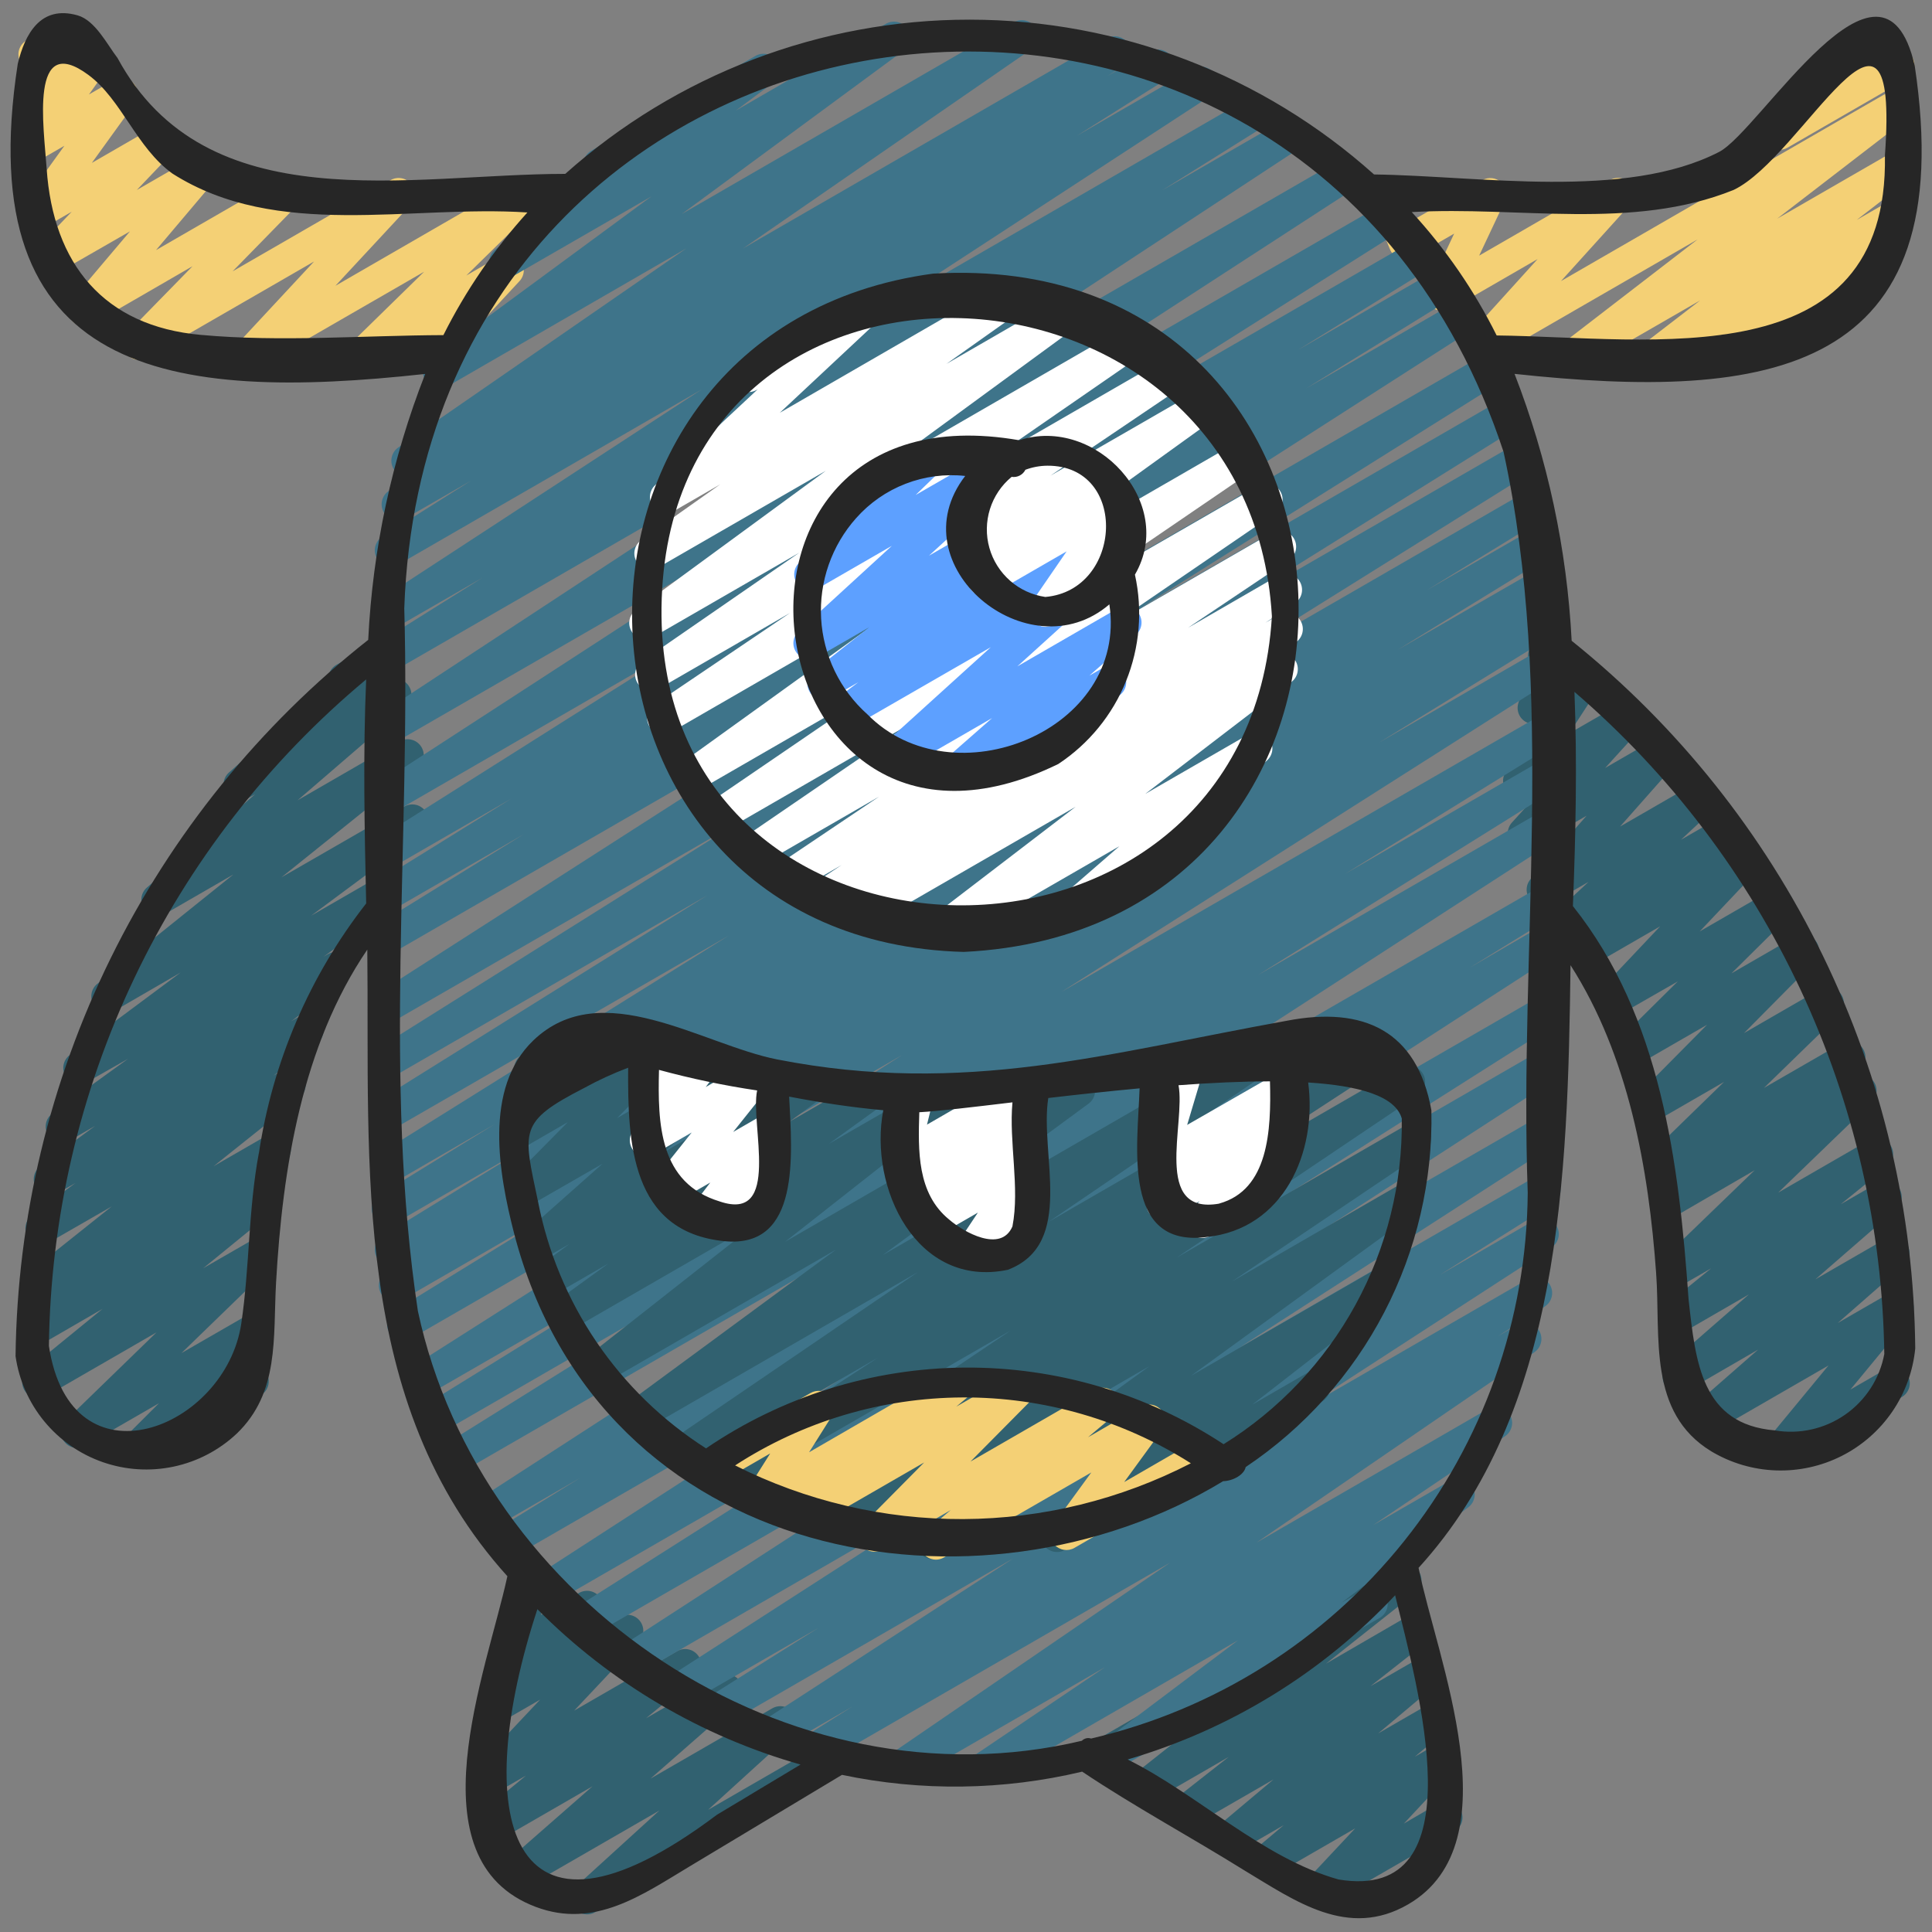 <?xml version="1.0" encoding="UTF-8"?>
<svg xmlns="http://www.w3.org/2000/svg" width="128" height="128" viewBox="0 0 128 128" fill="none">
  <rect x="0" y="0" width="128" height="128" fill="#808080" stroke="none"/>
  <g clip-path="url(#clip0_6381_753)">
    <path d="M117.897 9.925C117.688 9.925 117.483 9.863 117.309 9.748C117.134 9.633 116.998 9.469 116.916 9.277C116.834 9.084 116.81 8.872 116.847 8.667C116.885 8.461 116.982 8.271 117.127 8.12L120.849 4.265L120.839 4.239C120.698 3.995 120.659 3.704 120.732 3.432C120.805 3.159 120.983 2.926 121.227 2.785L123.734 1.332C123.956 1.205 124.217 1.162 124.468 1.211C124.719 1.261 124.944 1.399 125.102 1.6C125.26 1.802 125.34 2.054 125.328 2.31C125.316 2.565 125.212 2.808 125.035 2.994L123.921 4.15L125.272 3.371C125.516 3.244 125.799 3.215 126.063 3.292C126.328 3.369 126.552 3.544 126.69 3.783C126.827 4.021 126.868 4.303 126.802 4.57C126.737 4.837 126.571 5.069 126.338 5.217L118.432 9.782C118.27 9.877 118.085 9.926 117.897 9.925Z" fill="#F4D075"></path>
    <path d="M104.406 24.487C104.182 24.487 103.963 24.416 103.782 24.285C103.6 24.154 103.464 23.97 103.394 23.757C103.323 23.545 103.321 23.316 103.387 23.102C103.454 22.888 103.586 22.701 103.766 22.567L112.47 15.862L98.624 23.855C98.404 23.982 98.146 24.026 97.897 23.98C97.647 23.933 97.422 23.799 97.262 23.602C97.103 23.404 97.019 23.156 97.025 22.902C97.032 22.649 97.129 22.405 97.299 22.217L101.871 17.163L96.128 20.48C95.932 20.591 95.705 20.637 95.481 20.611C95.257 20.586 95.046 20.489 94.88 20.336C94.714 20.183 94.601 19.982 94.557 19.76C94.513 19.539 94.54 19.309 94.635 19.104L96.341 15.478L93.615 17.05C93.484 17.128 93.337 17.176 93.185 17.191C93.033 17.206 92.88 17.187 92.736 17.135C92.593 17.086 92.461 17.007 92.351 16.902C92.241 16.798 92.154 16.672 92.096 16.532L91.198 14.338C90.95 14.387 90.692 14.346 90.471 14.223C90.251 14.099 90.081 13.901 89.993 13.664C89.904 13.427 89.903 13.166 89.99 12.928C90.076 12.69 90.244 12.491 90.464 12.365L91.213 11.938C91.345 11.863 91.492 11.816 91.643 11.802C91.795 11.787 91.948 11.806 92.092 11.855C92.235 11.905 92.367 11.984 92.477 12.088C92.587 12.192 92.674 12.319 92.732 12.459L93.607 14.592L98.213 11.934C98.409 11.824 98.635 11.778 98.859 11.804C99.083 11.83 99.293 11.926 99.458 12.079C99.624 12.231 99.737 12.432 99.782 12.653C99.826 12.874 99.8 13.103 99.706 13.308L97.999 16.935L106.667 11.93C106.887 11.805 107.144 11.761 107.393 11.808C107.641 11.855 107.865 11.989 108.024 12.185C108.184 12.382 108.268 12.629 108.262 12.882C108.256 13.135 108.16 13.377 107.992 13.566L103.42 18.622L125.27 6.008C125.504 5.869 125.783 5.825 126.049 5.886C126.315 5.946 126.547 6.106 126.699 6.333C126.851 6.56 126.91 6.836 126.864 7.105C126.818 7.373 126.671 7.615 126.454 7.779L117.745 14.486L125.27 10.144C125.503 10.013 125.778 9.975 126.039 10.038C126.3 10.1 126.527 10.258 126.677 10.481C126.826 10.704 126.886 10.975 126.845 11.24C126.803 11.505 126.664 11.744 126.454 11.911L123.01 14.573L125.156 13.336C125.389 13.204 125.662 13.165 125.922 13.225C126.183 13.286 126.411 13.441 126.562 13.662C126.713 13.882 126.775 14.151 126.737 14.415C126.7 14.68 126.564 14.92 126.358 15.089L124.845 16.308C125.071 16.326 125.286 16.416 125.458 16.565C125.629 16.714 125.749 16.914 125.799 17.136C125.849 17.358 125.827 17.59 125.736 17.798C125.645 18.006 125.49 18.18 125.293 18.294L114.84 24.327C114.607 24.458 114.334 24.498 114.074 24.437C113.814 24.377 113.585 24.221 113.435 24.001C113.284 23.781 113.221 23.512 113.259 23.247C113.296 22.983 113.432 22.742 113.639 22.573L114.2 22.121L110.36 24.333C110.126 24.464 109.851 24.502 109.59 24.44C109.329 24.378 109.102 24.219 108.952 23.996C108.803 23.774 108.743 23.503 108.785 23.238C108.826 22.973 108.966 22.733 109.176 22.567L112.64 19.902L104.939 24.342C104.777 24.437 104.593 24.487 104.406 24.487Z" fill="#F4D075"></path>
    <path d="M24.106 24.471C23.894 24.471 23.686 24.408 23.51 24.29C23.334 24.172 23.197 24.003 23.117 23.807C23.036 23.61 23.017 23.394 23.06 23.186C23.103 22.979 23.208 22.788 23.36 22.64L28.1 18.002L17.147 24.321C16.927 24.447 16.668 24.489 16.419 24.441C16.17 24.393 15.946 24.257 15.787 24.059C15.629 23.86 15.546 23.612 15.555 23.358C15.563 23.104 15.662 22.862 15.833 22.674L20.808 17.324L9.751 23.705C9.528 23.832 9.267 23.874 9.015 23.824C8.763 23.774 8.538 23.635 8.38 23.432C8.223 23.229 8.144 22.976 8.158 22.72C8.172 22.464 8.278 22.221 8.456 22.036L12.757 17.637L6.118 21.477C5.901 21.601 5.647 21.645 5.402 21.6C5.156 21.556 4.933 21.427 4.773 21.236C4.612 21.044 4.524 20.803 4.524 20.553C4.523 20.303 4.61 20.061 4.77 19.869L8.61 15.329L3.709 18.145C3.488 18.272 3.227 18.315 2.976 18.266C2.725 18.217 2.5 18.08 2.342 17.879C2.184 17.678 2.103 17.427 2.115 17.172C2.126 16.916 2.229 16.674 2.404 16.488L4.751 14.028L2.831 15.133C2.619 15.255 2.372 15.3 2.131 15.262C1.89 15.224 1.669 15.104 1.506 14.923C1.342 14.742 1.246 14.51 1.233 14.267C1.22 14.023 1.29 13.782 1.433 13.584L4.266 9.659L2.726 10.546C2.516 10.667 2.27 10.712 2.03 10.675C1.791 10.637 1.571 10.519 1.407 10.34C1.244 10.161 1.146 9.931 1.131 9.689C1.115 9.447 1.183 9.207 1.322 9.008L2.624 7.171C2.416 7.264 2.184 7.287 1.962 7.238C1.74 7.19 1.539 7.071 1.389 6.901C1.239 6.73 1.148 6.516 1.128 6.289C1.108 6.063 1.161 5.836 1.28 5.642L1.92 4.607C1.73 4.538 1.564 4.416 1.441 4.256C1.317 4.096 1.242 3.904 1.223 3.703C1.205 3.502 1.244 3.3 1.336 3.12C1.428 2.94 1.569 2.79 1.743 2.687L4.076 1.33C4.282 1.212 4.52 1.165 4.755 1.197C4.99 1.23 5.207 1.339 5.372 1.509C5.538 1.678 5.642 1.898 5.669 2.133C5.696 2.369 5.644 2.606 5.521 2.809L5.295 3.176L5.785 2.894C5.996 2.772 6.242 2.726 6.482 2.764C6.723 2.801 6.943 2.919 7.107 3.099C7.271 3.279 7.368 3.509 7.383 3.752C7.398 3.995 7.33 4.236 7.189 4.434L5.896 6.258L7.52 5.32C7.731 5.197 7.978 5.15 8.22 5.188C8.462 5.225 8.683 5.345 8.847 5.526C9.012 5.708 9.108 5.94 9.121 6.185C9.134 6.429 9.063 6.67 8.919 6.868L6.084 10.794L10.097 8.477C10.319 8.349 10.579 8.304 10.831 8.353C11.083 8.401 11.309 8.538 11.468 8.74C11.627 8.941 11.708 9.193 11.696 9.449C11.684 9.705 11.581 9.948 11.404 10.134L9.064 12.588L12.827 10.418C13.045 10.293 13.299 10.249 13.546 10.293C13.792 10.337 14.016 10.466 14.177 10.659C14.337 10.851 14.425 11.093 14.425 11.344C14.425 11.595 14.337 11.837 14.176 12.029L10.336 16.571L18.417 11.907C18.64 11.78 18.901 11.738 19.153 11.788C19.405 11.838 19.63 11.977 19.788 12.18C19.945 12.383 20.024 12.636 20.01 12.892C19.996 13.148 19.89 13.391 19.712 13.576L15.411 17.977L25.883 11.931C26.104 11.806 26.363 11.763 26.612 11.811C26.861 11.859 27.085 11.995 27.244 12.193C27.402 12.392 27.484 12.64 27.476 12.894C27.467 13.148 27.369 13.39 27.198 13.578L22.223 18.934L34.346 11.931C34.571 11.801 34.836 11.758 35.09 11.809C35.345 11.861 35.572 12.003 35.729 12.21C35.886 12.416 35.962 12.673 35.943 12.932C35.924 13.191 35.812 13.434 35.626 13.616L30.895 18.254L33.105 16.974C33.326 16.847 33.584 16.804 33.835 16.851C34.085 16.899 34.31 17.034 34.469 17.233C34.628 17.432 34.71 17.681 34.702 17.936C34.693 18.19 34.593 18.433 34.421 18.621L31.372 21.91C31.475 22.15 31.485 22.419 31.403 22.666C31.32 22.914 31.15 23.122 30.924 23.252L29.077 24.319C28.856 24.446 28.597 24.489 28.347 24.442C28.097 24.394 27.872 24.259 27.713 24.06C27.554 23.861 27.471 23.612 27.48 23.357C27.489 23.103 27.588 22.86 27.761 22.672L28.061 22.348L24.648 24.319C24.485 24.418 24.297 24.471 24.106 24.471Z" fill="#F4D075"></path>
    <path d="M38.885 126.832C38.669 126.832 38.459 126.767 38.281 126.646C38.103 126.524 37.966 126.351 37.889 126.151C37.811 125.95 37.796 125.73 37.845 125.52C37.895 125.311 38.006 125.121 38.166 124.976L43.683 119.954L34.723 125.123C34.494 125.252 34.225 125.292 33.969 125.235C33.712 125.178 33.486 125.028 33.333 124.815C33.179 124.601 33.111 124.339 33.139 124.078C33.168 123.816 33.292 123.575 33.487 123.399L39.254 118.348L32.8 122.073C32.569 122.207 32.295 122.249 32.033 122.191C31.772 122.132 31.542 121.977 31.389 121.757C31.237 121.537 31.172 121.268 31.209 121.002C31.246 120.737 31.382 120.495 31.589 120.325L34.844 117.639L32.792 118.821C32.57 118.947 32.311 118.989 32.062 118.94C31.812 118.891 31.588 118.754 31.43 118.555C31.272 118.355 31.191 118.106 31.201 117.851C31.211 117.597 31.311 117.355 31.484 117.168L35.783 112.607L33.805 113.748C33.586 113.874 33.33 113.918 33.082 113.872C32.834 113.826 32.609 113.694 32.45 113.499C32.29 113.304 32.204 113.058 32.208 112.806C32.212 112.553 32.306 112.31 32.472 112.121L34.023 110.361C33.893 110.371 33.763 110.356 33.639 110.316C33.515 110.276 33.4 110.211 33.302 110.126C33.135 109.991 33.012 109.808 32.95 109.602C32.889 109.396 32.891 109.177 32.956 108.972L34.059 105.541C34.014 105.488 33.974 105.432 33.938 105.373C33.867 105.251 33.822 105.117 33.803 104.978C33.785 104.839 33.794 104.697 33.831 104.562C33.867 104.426 33.93 104.299 34.016 104.188C34.102 104.077 34.208 103.983 34.33 103.914L34.993 103.53C35.18 103.422 35.395 103.373 35.61 103.39C35.825 103.407 36.029 103.488 36.197 103.623C36.364 103.759 36.487 103.942 36.549 104.148C36.611 104.354 36.608 104.575 36.542 104.78L35.84 106.992L38.362 105.537C38.581 105.412 38.837 105.368 39.086 105.413C39.334 105.459 39.558 105.591 39.718 105.786C39.878 105.982 39.963 106.227 39.959 106.48C39.955 106.732 39.862 106.975 39.695 107.165L38.394 108.641L41.025 107.122C41.246 106.995 41.506 106.952 41.756 107.001C42.007 107.049 42.232 107.185 42.39 107.386C42.549 107.586 42.63 107.836 42.62 108.091C42.61 108.346 42.508 108.589 42.334 108.775L38.038 113.334L44.852 109.401C45.084 109.264 45.359 109.22 45.622 109.277C45.885 109.335 46.116 109.489 46.27 109.711C46.423 109.932 46.488 110.203 46.45 110.469C46.412 110.736 46.275 110.978 46.066 111.148L42.804 113.838L47.627 111.065C47.856 110.936 48.125 110.896 48.381 110.953C48.638 111.01 48.864 111.159 49.017 111.373C49.17 111.586 49.239 111.849 49.211 112.11C49.182 112.371 49.058 112.613 48.862 112.788L43.102 117.836L51.179 113.174C51.406 113.048 51.672 113.009 51.926 113.064C52.18 113.119 52.405 113.266 52.558 113.475C52.712 113.685 52.784 113.943 52.761 114.202C52.737 114.461 52.62 114.702 52.431 114.881L46.91 119.907L54.825 115.338C55.07 115.198 55.36 115.162 55.632 115.235C55.904 115.309 56.135 115.488 56.276 115.732C56.417 115.975 56.455 116.265 56.383 116.538C56.311 116.81 56.135 117.043 55.892 117.185L39.427 126.691C39.262 126.786 39.075 126.835 38.885 126.832Z" fill="#316170"></path>
    <path d="M87.315 126.399C87.107 126.4 86.903 126.339 86.729 126.225C86.555 126.111 86.418 125.949 86.335 125.758C86.251 125.567 86.226 125.356 86.262 125.151C86.297 124.945 86.392 124.755 86.535 124.603L89.784 121.136L84.38 124.255C84.149 124.389 83.876 124.432 83.616 124.375C83.355 124.318 83.125 124.165 82.971 123.947C82.818 123.728 82.752 123.46 82.786 123.195C82.821 122.931 82.953 122.688 83.157 122.517L85.052 120.921L81.877 122.753C81.647 122.883 81.376 122.923 81.118 122.864C80.86 122.805 80.633 122.653 80.481 122.436C80.329 122.219 80.263 121.954 80.296 121.691C80.329 121.428 80.459 121.187 80.659 121.015L84.371 117.894L78.974 121.008C78.74 121.146 78.463 121.189 78.199 121.129C77.934 121.07 77.703 120.912 77.55 120.687C77.398 120.463 77.338 120.189 77.38 119.922C77.422 119.654 77.565 119.412 77.779 119.246L81.406 116.4L76.26 119.372C76.027 119.506 75.752 119.546 75.49 119.486C75.228 119.425 74.999 119.268 74.848 119.046C74.697 118.823 74.635 118.552 74.676 118.286C74.716 118.02 74.856 117.78 75.066 117.612L80.992 112.919L73.099 117.471C72.978 117.548 72.842 117.6 72.7 117.624C72.558 117.647 72.413 117.641 72.273 117.607C72.133 117.573 72.002 117.511 71.887 117.424C71.772 117.338 71.675 117.229 71.603 117.105C71.531 116.98 71.485 116.843 71.468 116.7C71.45 116.557 71.462 116.412 71.502 116.274C71.542 116.136 71.61 116.007 71.701 115.896C71.792 115.784 71.905 115.693 72.032 115.626L92.572 103.769C92.805 103.634 93.081 103.592 93.344 103.652C93.606 103.711 93.837 103.868 93.989 104.091C94.141 104.313 94.204 104.585 94.165 104.852C94.125 105.119 93.986 105.361 93.775 105.529L87.851 110.222L93.227 107.105C93.46 106.972 93.735 106.931 93.997 106.992C94.259 107.052 94.489 107.209 94.64 107.432C94.791 107.654 94.852 107.926 94.812 108.191C94.771 108.457 94.632 108.698 94.421 108.865L90.795 111.716L93.801 109.983C94.031 109.854 94.302 109.814 94.56 109.873C94.818 109.932 95.045 110.084 95.197 110.301C95.349 110.518 95.415 110.783 95.382 111.046C95.349 111.308 95.22 111.549 95.019 111.722L91.311 114.841L94.411 113.051C94.642 112.916 94.915 112.873 95.177 112.931C95.438 112.988 95.668 113.141 95.822 113.36C95.975 113.579 96.041 113.848 96.005 114.113C95.97 114.378 95.837 114.621 95.631 114.792L93.733 116.39L94.938 115.694C95.159 115.566 95.42 115.522 95.671 115.569C95.923 115.617 96.149 115.754 96.308 115.954C96.467 116.155 96.549 116.406 96.538 116.662C96.527 116.918 96.425 117.161 96.25 117.348L93.013 120.814L95.332 119.466C95.576 119.338 95.86 119.31 96.124 119.387C96.388 119.463 96.613 119.639 96.75 119.877C96.888 120.116 96.928 120.398 96.863 120.665C96.797 120.932 96.631 121.164 96.399 121.311L87.849 126.248C87.688 126.346 87.504 126.398 87.315 126.399Z" fill="#316170"></path>
    <path d="M9.069 97.004C8.858 97.004 8.651 96.942 8.476 96.825C8.3 96.707 8.163 96.541 8.082 96.345C8.001 96.15 7.98 95.936 8.021 95.728C8.062 95.521 8.164 95.331 8.314 95.182L10.533 92.967L5.645 95.788C5.42 95.919 5.154 95.964 4.899 95.913C4.643 95.862 4.415 95.719 4.257 95.511C4.099 95.304 4.023 95.045 4.043 94.785C4.063 94.525 4.178 94.281 4.365 94.1L10.368 88.274L3.074 92.485C2.842 92.621 2.567 92.664 2.304 92.605C2.042 92.547 1.811 92.391 1.658 92.17C1.506 91.948 1.442 91.677 1.481 91.411C1.52 91.144 1.658 90.903 1.867 90.734L6.789 86.719L2.774 89.042C2.538 89.178 2.26 89.219 1.995 89.156C1.731 89.094 1.5 88.933 1.35 88.706C1.201 88.479 1.143 88.204 1.19 87.936C1.236 87.668 1.383 87.428 1.6 87.265L3.264 86.019L2.902 86.232C2.669 86.368 2.394 86.411 2.132 86.353C1.869 86.294 1.638 86.138 1.485 85.917C1.333 85.695 1.269 85.424 1.308 85.158C1.347 84.892 1.485 84.65 1.694 84.481L7.399 79.931L3.29 82.292C3.054 82.429 2.775 82.471 2.509 82.409C2.244 82.346 2.012 82.184 1.863 81.957C1.713 81.729 1.656 81.452 1.703 81.184C1.751 80.915 1.9 80.675 2.119 80.513L4.994 78.38L3.834 79.049C3.598 79.185 3.319 79.225 3.055 79.161C2.791 79.098 2.56 78.936 2.412 78.708C2.263 78.481 2.206 78.205 2.253 77.938C2.301 77.67 2.449 77.43 2.667 77.268L6.294 74.599L4.623 75.564C4.387 75.7 4.107 75.739 3.841 75.675C3.576 75.611 3.346 75.448 3.197 75.219C3.049 74.99 2.994 74.712 3.044 74.444C3.093 74.175 3.244 73.936 3.465 73.776L8.482 70.149L5.784 71.681C5.549 71.814 5.272 71.852 5.009 71.789C4.746 71.725 4.517 71.565 4.369 71.339C4.22 71.114 4.162 70.84 4.208 70.573C4.253 70.307 4.398 70.068 4.613 69.904L11.962 64.436L7.633 66.943C7.401 67.072 7.129 67.11 6.87 67.049C6.611 66.988 6.385 66.832 6.234 66.613C6.084 66.393 6.022 66.126 6.059 65.862C6.096 65.599 6.23 65.359 6.434 65.189L15.463 57.936L10.961 60.534C10.731 60.667 10.46 60.709 10.201 60.652C9.941 60.595 9.713 60.444 9.559 60.227C9.405 60.011 9.338 59.745 9.37 59.481C9.402 59.218 9.531 58.975 9.733 58.802L16.907 52.615L16.397 52.91C16.17 53.036 15.904 53.076 15.65 53.02C15.396 52.965 15.17 52.818 15.017 52.608C14.863 52.398 14.791 52.139 14.815 51.88C14.839 51.621 14.957 51.379 15.147 51.201L21.803 45.319C21.724 45.086 21.728 44.833 21.815 44.602C21.902 44.371 22.066 44.178 22.279 44.054L25.127 42.41C25.356 42.277 25.626 42.234 25.885 42.289C26.144 42.345 26.373 42.495 26.528 42.71C26.682 42.925 26.752 43.189 26.722 43.453C26.692 43.716 26.565 43.958 26.366 44.133L24.519 45.765L25.666 45.104C25.896 44.974 26.166 44.934 26.424 44.991C26.681 45.048 26.909 45.199 27.061 45.415C27.214 45.63 27.282 45.894 27.251 46.156C27.221 46.418 27.094 46.66 26.895 46.834L19.717 53.021L26.473 49.119C26.706 48.984 26.981 48.942 27.243 49.002C27.505 49.062 27.735 49.218 27.887 49.44C28.039 49.662 28.102 49.933 28.062 50.199C28.022 50.465 27.884 50.706 27.674 50.875L18.643 58.128L26.791 53.435C27.026 53.301 27.304 53.261 27.568 53.325C27.831 53.388 28.061 53.55 28.209 53.776C28.358 54.003 28.415 54.277 28.369 54.544C28.323 54.811 28.176 55.051 27.96 55.214L20.615 60.667L25.287 57.97C25.523 57.834 25.803 57.794 26.069 57.858C26.334 57.923 26.564 58.086 26.713 58.315C26.861 58.544 26.916 58.821 26.866 59.09C26.817 59.358 26.666 59.597 26.445 59.758L21.436 63.384L21.743 63.207C21.979 63.072 22.258 63.032 22.522 63.096C22.787 63.159 23.017 63.321 23.166 63.548C23.315 63.776 23.371 64.052 23.324 64.319C23.276 64.587 23.128 64.826 22.91 64.989L19.284 67.664L19.828 67.35C20.063 67.213 20.343 67.171 20.608 67.234C20.873 67.296 21.105 67.458 21.255 67.686C21.405 67.913 21.462 68.19 21.414 68.459C21.367 68.727 21.218 68.967 20.999 69.129L18.121 71.263L18.656 70.956C18.889 70.823 19.163 70.784 19.424 70.844C19.684 70.904 19.913 71.061 20.064 71.282C20.215 71.503 20.277 71.772 20.238 72.037C20.2 72.302 20.063 72.543 19.855 72.711L14.151 77.266L17.671 75.235C17.906 75.099 18.184 75.058 18.449 75.121C18.714 75.183 18.944 75.344 19.094 75.571C19.244 75.798 19.301 76.073 19.255 76.341C19.208 76.609 19.061 76.849 18.844 77.012L17.18 78.258C17.412 78.125 17.686 78.084 17.947 78.143C18.208 78.203 18.438 78.358 18.589 78.579C18.741 78.799 18.804 79.069 18.767 79.334C18.729 79.599 18.593 79.84 18.385 80.01L13.466 84.022L16.747 82.134C16.972 82.003 17.238 81.958 17.494 82.009C17.749 82.06 17.977 82.203 18.135 82.41C18.293 82.618 18.369 82.877 18.349 83.137C18.329 83.397 18.214 83.64 18.027 83.822L12.022 89.646L16.502 87.064C16.726 86.942 16.986 86.903 17.236 86.956C17.486 87.008 17.708 87.149 17.863 87.352C18.018 87.555 18.095 87.807 18.08 88.062C18.065 88.317 17.959 88.558 17.782 88.741L15.574 90.956L16.167 90.614C16.288 90.537 16.424 90.485 16.566 90.462C16.708 90.439 16.853 90.444 16.993 90.478C17.133 90.513 17.264 90.575 17.379 90.661C17.494 90.747 17.59 90.856 17.663 90.981C17.735 91.105 17.78 91.243 17.798 91.386C17.815 91.529 17.803 91.674 17.763 91.812C17.723 91.95 17.656 92.079 17.565 92.19C17.474 92.301 17.361 92.393 17.233 92.46L9.6 96.854C9.44 96.951 9.256 97.002 9.069 97.004Z" fill="#316170"></path>
    <path d="M118.011 97.002C117.809 97.002 117.61 96.944 117.44 96.836C117.269 96.727 117.132 96.572 117.046 96.389C116.96 96.206 116.928 96.002 116.953 95.801C116.979 95.6 117.061 95.411 117.19 95.255L121.143 90.466L113.348 94.965C113.118 95.098 112.847 95.142 112.587 95.086C112.327 95.03 112.098 94.879 111.943 94.663C111.789 94.447 111.72 94.181 111.752 93.917C111.783 93.653 111.912 93.411 112.113 93.237L116.48 89.414L111.746 92.159C111.516 92.289 111.248 92.329 110.991 92.271C110.734 92.214 110.507 92.064 110.354 91.85C110.201 91.636 110.133 91.373 110.162 91.112C110.191 90.85 110.316 90.609 110.513 90.433L115.869 85.759L111.498 88.285C111.266 88.421 110.991 88.464 110.728 88.405C110.466 88.347 110.235 88.191 110.082 87.97C109.929 87.748 109.866 87.477 109.905 87.211C109.943 86.945 110.081 86.703 110.291 86.534L113.367 84.031L111.345 85.194C111.119 85.328 110.852 85.374 110.595 85.323C110.338 85.273 110.109 85.13 109.95 84.921C109.792 84.712 109.716 84.452 109.737 84.191C109.758 83.93 109.875 83.685 110.065 83.504L116.251 77.531L110.897 80.639C110.664 80.772 110.389 80.812 110.128 80.752C109.866 80.692 109.637 80.535 109.486 80.313C109.336 80.091 109.274 79.821 109.313 79.556C109.353 79.29 109.491 79.05 109.7 78.882L110.592 78.173L110.532 78.205C110.307 78.337 110.041 78.381 109.785 78.331C109.53 78.28 109.301 78.137 109.144 77.929C108.986 77.721 108.91 77.463 108.93 77.203C108.95 76.943 109.064 76.699 109.252 76.518L114.222 71.681L109.725 74.276C109.502 74.405 109.239 74.448 108.986 74.398C108.733 74.348 108.506 74.208 108.349 74.004C108.191 73.8 108.112 73.545 108.128 73.288C108.143 73.03 108.252 72.787 108.433 72.603L113.1 67.891L108.631 70.47C108.407 70.596 108.144 70.637 107.892 70.585C107.64 70.532 107.415 70.391 107.259 70.186C107.104 69.981 107.027 69.727 107.044 69.47C107.061 69.213 107.17 68.971 107.351 68.789L111.157 65.021L107.355 67.199C107.134 67.326 106.874 67.369 106.623 67.321C106.372 67.272 106.147 67.135 105.989 66.935C105.83 66.734 105.749 66.484 105.76 66.228C105.771 65.973 105.873 65.73 106.048 65.544L109.988 61.373L105.582 63.916C105.351 64.049 105.079 64.09 104.819 64.032C104.56 63.974 104.331 63.821 104.178 63.602C104.025 63.384 103.96 63.117 103.994 62.853C104.029 62.589 104.161 62.347 104.364 62.175L104.501 62.06L104.334 62.156C104.107 62.29 103.838 62.335 103.58 62.282C103.321 62.23 103.092 62.083 102.935 61.871C102.778 61.659 102.706 61.396 102.731 61.134C102.757 60.871 102.879 60.627 103.074 60.45L105.241 58.429L102.741 59.869C102.522 59.995 102.266 60.039 102.017 59.993C101.769 59.947 101.545 59.815 101.385 59.62C101.225 59.425 101.14 59.179 101.144 58.927C101.148 58.674 101.241 58.431 101.408 58.242L105.115 54.045L101.489 56.136C101.269 56.261 101.011 56.304 100.762 56.257C100.514 56.21 100.29 56.076 100.131 55.879C99.972 55.682 99.888 55.435 99.894 55.182C99.901 54.929 99.997 54.686 100.166 54.498L102.577 51.846L101.181 52.65C100.974 52.77 100.732 52.816 100.494 52.782C100.257 52.748 100.038 52.634 99.874 52.46C99.709 52.286 99.607 52.062 99.585 51.823C99.564 51.584 99.623 51.345 99.754 51.144L101.832 47.944C101.648 47.983 101.456 47.972 101.278 47.913C101.099 47.855 100.938 47.749 100.813 47.608C100.688 47.468 100.603 47.296 100.566 47.111C100.528 46.927 100.541 46.736 100.601 46.557L101.442 44.093C101.418 44.061 101.396 44.028 101.376 43.993C101.306 43.871 101.26 43.737 101.242 43.598C101.225 43.459 101.234 43.318 101.271 43.183C101.307 43.047 101.37 42.92 101.456 42.81C101.542 42.699 101.649 42.606 101.77 42.536L102.368 42.192C102.556 42.082 102.775 42.032 102.993 42.05C103.211 42.068 103.418 42.153 103.587 42.293C103.755 42.432 103.876 42.621 103.934 42.832C103.992 43.043 103.984 43.266 103.91 43.472L103.537 44.569L104.561 43.978C104.768 43.859 105.009 43.813 105.246 43.847C105.483 43.882 105.701 43.995 105.866 44.169C106.03 44.342 106.132 44.566 106.154 44.804C106.176 45.042 106.118 45.281 105.988 45.482L103.968 48.586L107.428 46.591C107.648 46.465 107.906 46.42 108.156 46.467C108.405 46.514 108.63 46.648 108.79 46.845C108.949 47.042 109.033 47.29 109.027 47.544C109.02 47.798 108.923 48.041 108.753 48.23L106.346 50.879L109.71 48.936C109.93 48.809 110.187 48.764 110.436 48.81C110.685 48.855 110.91 48.988 111.07 49.184C111.231 49.38 111.316 49.626 111.311 49.88C111.306 50.133 111.212 50.376 111.044 50.566L107.334 54.762L112.279 51.908C112.506 51.774 112.775 51.729 113.034 51.781C113.292 51.834 113.522 51.981 113.679 52.193C113.835 52.405 113.908 52.668 113.882 52.93C113.857 53.193 113.735 53.437 113.54 53.614L111.37 55.637L113.994 54.124C114.225 53.992 114.497 53.951 114.757 54.009C115.017 54.067 115.246 54.22 115.399 54.438C115.551 54.656 115.617 54.924 115.582 55.188C115.548 55.452 115.416 55.693 115.212 55.865L115.065 55.987L115.242 55.886C115.464 55.758 115.725 55.714 115.977 55.762C116.229 55.81 116.455 55.948 116.614 56.149C116.772 56.35 116.853 56.602 116.842 56.858C116.83 57.114 116.726 57.358 116.55 57.544L112.612 61.708L117.241 59.037C117.465 58.911 117.728 58.87 117.98 58.922C118.232 58.974 118.457 59.116 118.613 59.321C118.769 59.526 118.845 59.78 118.828 60.037C118.812 60.294 118.702 60.536 118.521 60.718L114.711 64.49L118.918 62.062C119.141 61.933 119.404 61.89 119.657 61.94C119.91 61.99 120.137 62.13 120.295 62.334C120.453 62.538 120.531 62.793 120.516 63.05C120.5 63.308 120.392 63.551 120.211 63.735L115.545 68.445L120.558 65.552C120.784 65.421 121.049 65.376 121.305 65.427C121.561 65.478 121.789 65.621 121.947 65.829C122.104 66.037 122.18 66.295 122.16 66.555C122.14 66.815 122.026 67.059 121.838 67.24L116.866 72.078L121.986 69.128C122.219 68.992 122.495 68.949 122.759 69.008C123.023 69.068 123.254 69.225 123.406 69.449C123.558 69.673 123.619 69.945 123.578 70.213C123.536 70.48 123.395 70.721 123.182 70.888L122.291 71.596L122.717 71.351C122.943 71.217 123.21 71.171 123.467 71.222C123.724 71.272 123.953 71.415 124.112 71.624C124.27 71.833 124.346 72.093 124.325 72.354C124.304 72.615 124.187 72.86 123.997 73.04L117.811 79.014L123.829 75.539C124.061 75.405 124.335 75.365 124.596 75.424C124.857 75.483 125.086 75.639 125.238 75.859C125.39 76.08 125.453 76.349 125.415 76.614C125.378 76.879 125.242 77.121 125.034 77.29L121.952 79.786L124.396 78.376C124.626 78.244 124.896 78.203 125.155 78.259C125.413 78.316 125.641 78.466 125.795 78.682C125.949 78.897 126.017 79.162 125.986 79.425C125.956 79.688 125.828 79.93 125.629 80.104L120.275 84.759L124.904 82.086C125.134 81.952 125.405 81.909 125.665 81.965C125.925 82.02 126.154 82.171 126.309 82.387C126.463 82.603 126.531 82.869 126.5 83.133C126.469 83.397 126.34 83.64 126.139 83.814L121.753 87.654L125.192 85.67C125.409 85.546 125.662 85.502 125.907 85.545C126.153 85.588 126.375 85.716 126.536 85.907C126.697 86.097 126.787 86.338 126.789 86.588C126.79 86.837 126.705 87.079 126.547 87.272L122.594 92.063L124.889 90.739C125.011 90.661 125.146 90.61 125.288 90.586C125.43 90.563 125.575 90.569 125.715 90.603C125.855 90.637 125.986 90.699 126.101 90.785C126.216 90.872 126.313 90.98 126.385 91.105C126.457 91.23 126.503 91.367 126.52 91.51C126.538 91.653 126.526 91.798 126.486 91.936C126.446 92.074 126.378 92.203 126.287 92.314C126.196 92.425 126.083 92.517 125.956 92.584L118.545 96.853C118.383 96.95 118.199 97.001 118.011 97.002Z" fill="#316170"></path>
    <path d="M65.067 118.303C64.839 118.302 64.617 118.228 64.434 118.092C64.251 117.957 64.116 117.766 64.05 117.547C63.983 117.329 63.988 117.096 64.064 116.881C64.14 116.666 64.283 116.481 64.472 116.353L73.206 110.458L60.233 117.949C59.994 118.081 59.714 118.117 59.45 118.05C59.185 117.982 58.957 117.816 58.812 117.585C58.666 117.354 58.615 117.076 58.668 116.808C58.721 116.541 58.875 116.304 59.098 116.146L77.528 103.527L54.471 116.844C54.228 116.99 53.938 117.034 53.663 116.966C53.389 116.898 53.152 116.724 53.006 116.482C52.86 116.24 52.816 115.949 52.884 115.675C52.952 115.4 53.126 115.164 53.368 115.017L56.472 113.065L51.51 115.93C51.39 116.004 51.257 116.053 51.119 116.075C50.98 116.097 50.839 116.091 50.703 116.058C50.567 116.026 50.438 115.967 50.325 115.884C50.211 115.802 50.115 115.698 50.042 115.578C49.969 115.459 49.92 115.326 49.898 115.188C49.876 115.049 49.881 114.908 49.914 114.772C49.947 114.635 50.006 114.507 50.088 114.393C50.17 114.28 50.274 114.184 50.394 114.111L67.124 103.252L47.853 114.377C47.612 114.51 47.329 114.544 47.063 114.473C46.797 114.402 46.569 114.23 46.426 113.995C46.284 113.759 46.238 113.478 46.298 113.209C46.359 112.94 46.521 112.705 46.75 112.553L54.238 107.843L45.289 113.008C45.048 113.14 44.766 113.175 44.5 113.104C44.235 113.033 44.007 112.863 43.864 112.628C43.721 112.394 43.674 112.113 43.733 111.845C43.792 111.577 43.952 111.341 44.179 111.188L64.977 97.786L42.151 110.973C41.909 111.12 41.619 111.166 41.344 111.1C41.069 111.034 40.832 110.861 40.684 110.62C40.536 110.378 40.491 110.088 40.557 109.813C40.623 109.538 40.796 109.301 41.037 109.153L66.985 92.336L39.038 108.472C38.797 108.61 38.511 108.649 38.241 108.579C37.972 108.509 37.741 108.337 37.597 108.099C37.453 107.861 37.407 107.576 37.47 107.305C37.533 107.034 37.699 106.798 37.933 106.648L58.454 93.62L36.694 106.183C36.453 106.314 36.172 106.347 35.908 106.276C35.644 106.205 35.417 106.035 35.275 105.802C35.132 105.569 35.084 105.29 35.142 105.023C35.199 104.755 35.357 104.52 35.582 104.366L66.264 84.526L34.065 103.113C33.823 103.25 33.537 103.286 33.268 103.215C32.999 103.144 32.769 102.97 32.626 102.731C32.484 102.493 32.44 102.208 32.504 101.937C32.569 101.667 32.736 101.432 32.971 101.283L38.43 97.919L32.704 101.223C32.464 101.354 32.183 101.387 31.919 101.316C31.655 101.245 31.428 101.075 31.285 100.842C31.143 100.609 31.095 100.33 31.152 100.063C31.21 99.795 31.367 99.56 31.593 99.406L66.654 76.703L30.535 97.554C30.294 97.681 30.013 97.711 29.75 97.638C29.488 97.564 29.263 97.393 29.123 97.159C28.982 96.926 28.937 96.647 28.995 96.381C29.054 96.115 29.212 95.881 29.438 95.728L49.007 83.514L29.272 94.909C29.03 95.038 28.748 95.069 28.484 94.996C28.22 94.922 27.995 94.751 27.854 94.516C27.713 94.281 27.668 94.001 27.729 93.733C27.789 93.466 27.95 93.232 28.177 93.08L41.954 84.558L28.316 92.43C28.075 92.56 27.793 92.593 27.529 92.521C27.265 92.45 27.038 92.279 26.896 92.045C26.754 91.811 26.707 91.531 26.766 91.263C26.825 90.996 26.984 90.761 27.211 90.608L59.8 69.88L27.222 88.688C26.98 88.819 26.696 88.852 26.431 88.779C26.165 88.706 25.938 88.533 25.797 88.297C25.656 88.06 25.612 87.778 25.674 87.51C25.736 87.242 25.899 87.008 26.129 86.857L37.649 79.766L26.712 86.079C26.468 86.223 26.178 86.265 25.904 86.195C25.629 86.126 25.394 85.95 25.249 85.706C25.105 85.463 25.063 85.172 25.133 84.898C25.202 84.624 25.378 84.389 25.622 84.244L27.237 83.258L26.404 83.738C26.163 83.87 25.879 83.902 25.614 83.829C25.348 83.757 25.121 83.584 24.98 83.347C24.839 83.111 24.795 82.829 24.857 82.561C24.919 82.293 25.082 82.059 25.312 81.908L35.32 75.758L26.24 81.004C25.997 81.148 25.707 81.191 25.432 81.121C25.158 81.052 24.923 80.876 24.778 80.633C24.633 80.39 24.591 80.1 24.66 79.826C24.73 79.551 24.905 79.316 25.148 79.171L32.781 74.478L26.198 78.292C25.956 78.419 25.676 78.449 25.413 78.376C25.151 78.303 24.926 78.131 24.785 77.898C24.645 77.664 24.6 77.385 24.658 77.119C24.717 76.853 24.875 76.619 25.101 76.466L48.284 61.985L26.198 74.725C25.956 74.852 25.676 74.882 25.413 74.809C25.151 74.736 24.926 74.564 24.785 74.331C24.645 74.097 24.6 73.818 24.658 73.552C24.717 73.286 24.875 73.052 25.101 72.899L46.861 59.318L26.198 71.252C25.956 71.383 25.674 71.415 25.409 71.343C25.144 71.271 24.917 71.099 24.776 70.864C24.634 70.629 24.589 70.348 24.649 70.08C24.709 69.812 24.87 69.578 25.099 69.426L48.941 54.467L26.198 67.591C25.956 67.726 25.673 67.762 25.405 67.692C25.139 67.621 24.909 67.45 24.766 67.214C24.622 66.978 24.576 66.696 24.637 66.426C24.697 66.157 24.86 65.921 25.09 65.769L57.892 44.733L26.198 63.03C25.956 63.161 25.672 63.194 25.407 63.121C25.141 63.048 24.914 62.876 24.773 62.639C24.632 62.403 24.588 62.121 24.65 61.853C24.712 61.584 24.875 61.35 25.105 61.2L34.705 55.269L26.206 60.176C25.965 60.301 25.684 60.33 25.423 60.256C25.161 60.182 24.937 60.01 24.798 59.777C24.658 59.543 24.613 59.265 24.672 58.999C24.731 58.734 24.889 58.501 25.114 58.347L33.886 52.905L26.206 57.343C25.965 57.478 25.68 57.514 25.412 57.443C25.144 57.372 24.914 57.2 24.771 56.963C24.628 56.726 24.583 56.442 24.645 56.172C24.708 55.902 24.873 55.667 25.105 55.517L46.08 42.269L26.198 53.759C25.958 53.888 25.678 53.92 25.415 53.849C25.152 53.778 24.926 53.609 24.784 53.377C24.642 53.145 24.593 52.867 24.649 52.6C24.705 52.334 24.86 52.099 25.084 51.943L54.375 32.922L26.198 49.181C25.957 49.317 25.673 49.355 25.405 49.286C25.138 49.218 24.907 49.048 24.762 48.813C24.617 48.577 24.569 48.295 24.629 48.025C24.688 47.755 24.85 47.518 25.08 47.365L54.134 28.274L26.198 44.402C25.956 44.533 25.674 44.565 25.409 44.493C25.144 44.421 24.917 44.249 24.776 44.014C24.634 43.779 24.589 43.498 24.649 43.23C24.709 42.962 24.87 42.728 25.099 42.576L31.966 38.275L26.198 41.599C25.957 41.739 25.671 41.779 25.401 41.711C25.131 41.643 24.898 41.472 24.752 41.235C24.607 40.997 24.56 40.712 24.621 40.441C24.683 40.169 24.848 39.932 25.082 39.781L46.479 25.808L26.426 37.388C26.184 37.526 25.898 37.564 25.629 37.494C25.36 37.424 25.128 37.252 24.984 37.014C24.84 36.776 24.795 36.491 24.858 36.22C24.92 35.949 25.087 35.714 25.321 35.563L31.196 31.852L26.865 34.345C26.624 34.478 26.341 34.512 26.075 34.441C25.809 34.37 25.581 34.198 25.439 33.963C25.296 33.727 25.25 33.446 25.311 33.177C25.371 32.908 25.533 32.673 25.762 32.521L27.33 31.534C27.087 31.614 26.822 31.605 26.584 31.506C26.347 31.407 26.154 31.225 26.039 30.995C25.925 30.765 25.898 30.501 25.963 30.252C26.027 30.004 26.18 29.787 26.392 29.641L45.479 16.453L29.632 25.609C29.396 25.744 29.118 25.785 28.853 25.721C28.589 25.658 28.359 25.496 28.21 25.268C28.061 25.041 28.004 24.765 28.052 24.497C28.099 24.23 28.247 23.99 28.465 23.828L43.158 13.012L34.001 18.292C33.766 18.426 33.488 18.465 33.224 18.402C32.961 18.338 32.732 18.177 32.583 17.951C32.434 17.724 32.377 17.449 32.423 17.182C32.47 16.915 32.616 16.676 32.832 16.513L39.145 11.819C38.993 11.727 38.868 11.598 38.78 11.444C38.639 11.2 38.601 10.909 38.674 10.636C38.746 10.364 38.924 10.131 39.168 9.989L50.048 3.706C50.284 3.569 50.563 3.528 50.829 3.59C51.094 3.652 51.326 3.814 51.476 4.042C51.626 4.27 51.683 4.546 51.635 4.815C51.587 5.083 51.439 5.323 51.219 5.486L48.753 7.325L58.695 1.575C58.931 1.44 59.209 1.4 59.474 1.464C59.738 1.527 59.968 1.689 60.117 1.916C60.266 2.144 60.323 2.419 60.275 2.687C60.228 2.955 60.08 3.194 59.862 3.357L45.172 14.177L67.185 1.466C67.423 1.337 67.701 1.302 67.964 1.37C68.226 1.438 68.453 1.603 68.598 1.832C68.743 2.061 68.795 2.336 68.744 2.602C68.694 2.868 68.544 3.105 68.325 3.265L49.231 16.459L73.304 2.559C73.546 2.412 73.836 2.368 74.111 2.436C74.386 2.504 74.622 2.678 74.768 2.92C74.915 3.162 74.959 3.453 74.891 3.727C74.823 4.002 74.649 4.239 74.407 4.385L73.361 5.042L76.16 3.431C76.403 3.285 76.693 3.24 76.968 3.308C77.243 3.376 77.479 3.55 77.626 3.792C77.772 4.034 77.817 4.324 77.749 4.599C77.681 4.874 77.507 5.111 77.265 5.257L71.358 8.989L79.013 4.573C79.255 4.424 79.546 4.378 79.822 4.445C80.098 4.511 80.336 4.685 80.485 4.927C80.633 5.169 80.679 5.46 80.612 5.736C80.546 6.012 80.373 6.25 80.13 6.399L58.75 20.351L82.761 6.484C83.002 6.349 83.287 6.313 83.555 6.383C83.823 6.454 84.053 6.627 84.196 6.864C84.339 7.101 84.384 7.385 84.322 7.655C84.259 7.925 84.094 8.16 83.862 8.31L77.001 12.607L85.069 7.952C85.309 7.821 85.589 7.788 85.853 7.858C86.117 7.928 86.344 8.097 86.487 8.329C86.63 8.561 86.679 8.84 86.623 9.107C86.567 9.374 86.411 9.61 86.187 9.765L57.125 28.861L88.61 10.685C88.85 10.552 89.132 10.518 89.397 10.588C89.662 10.658 89.89 10.827 90.034 11.06C90.177 11.294 90.225 11.574 90.168 11.842C90.111 12.11 89.953 12.346 89.726 12.5L60.44 31.517L91.561 13.552C91.802 13.419 92.085 13.385 92.351 13.456C92.617 13.527 92.845 13.699 92.988 13.934C93.13 14.17 93.176 14.452 93.115 14.72C93.055 14.989 92.893 15.224 92.664 15.376L71.638 28.656L93.63 15.958C93.872 15.827 94.156 15.794 94.421 15.867C94.686 15.94 94.913 16.113 95.055 16.349C95.196 16.586 95.24 16.867 95.178 17.136C95.116 17.404 94.953 17.638 94.722 17.789L86.004 23.182L95.085 17.94C95.328 17.795 95.619 17.752 95.893 17.822C96.168 17.891 96.403 18.066 96.549 18.309C96.694 18.552 96.736 18.843 96.667 19.117C96.598 19.392 96.422 19.627 96.18 19.773L86.539 25.731L96.427 20.026C96.668 19.894 96.95 19.86 97.216 19.93C97.481 20.001 97.709 20.171 97.852 20.406C97.995 20.64 98.042 20.921 97.983 21.189C97.924 21.458 97.764 21.693 97.536 21.846L64.745 42.879L98.255 23.529C98.497 23.39 98.785 23.351 99.055 23.421C99.326 23.491 99.558 23.664 99.702 23.904C99.846 24.144 99.891 24.43 99.825 24.702C99.76 24.974 99.591 25.209 99.354 25.358L75.503 40.319L99.486 26.473C99.728 26.34 100.012 26.306 100.279 26.378C100.545 26.45 100.773 26.622 100.916 26.859C101.058 27.096 101.102 27.378 101.04 27.648C100.978 27.916 100.814 28.151 100.583 28.302L78.806 41.891L100.418 29.413C100.661 29.273 100.948 29.235 101.219 29.305C101.489 29.375 101.722 29.548 101.866 29.788C102.01 30.027 102.054 30.314 101.989 30.586C101.923 30.858 101.754 31.093 101.517 31.241L78.366 45.701L101.144 32.551C101.386 32.42 101.669 32.387 101.935 32.46C102.2 32.533 102.427 32.706 102.568 32.942C102.709 33.179 102.753 33.461 102.692 33.729C102.63 33.997 102.466 34.231 102.236 34.382L94.556 39.088L101.526 35.066C101.767 34.939 102.049 34.909 102.312 34.983C102.575 35.057 102.8 35.23 102.939 35.464C103.079 35.699 103.124 35.979 103.063 36.245C103.003 36.512 102.843 36.745 102.616 36.897L92.604 43.051L101.76 37.776C102.003 37.642 102.288 37.607 102.555 37.68C102.823 37.752 103.051 37.926 103.193 38.164C103.335 38.402 103.378 38.686 103.314 38.956C103.25 39.225 103.084 39.459 102.85 39.608L101.263 40.577L101.814 40.261C102.055 40.134 102.337 40.104 102.6 40.178C102.863 40.252 103.088 40.424 103.227 40.659C103.367 40.894 103.412 41.173 103.351 41.44C103.291 41.706 103.131 41.94 102.904 42.092L91.365 49.2L101.818 43.167C102.059 43.029 102.345 42.99 102.615 43.06C102.884 43.13 103.115 43.302 103.259 43.54C103.404 43.778 103.449 44.063 103.386 44.334C103.323 44.605 103.157 44.84 102.923 44.991L70.313 65.722L101.803 47.542C102.045 47.411 102.328 47.378 102.594 47.451C102.859 47.524 103.086 47.697 103.227 47.933C103.368 48.17 103.413 48.452 103.351 48.72C103.289 48.988 103.126 49.222 102.895 49.373L89.135 57.885L101.803 50.572C102.045 50.438 102.329 50.404 102.595 50.476C102.862 50.548 103.09 50.72 103.232 50.957C103.374 51.194 103.419 51.477 103.357 51.746C103.295 52.015 103.131 52.249 102.899 52.4L83.345 64.6L101.803 53.946C102.044 53.809 102.329 53.771 102.597 53.841C102.866 53.91 103.096 54.081 103.241 54.317C103.385 54.554 103.432 54.837 103.371 55.108C103.31 55.378 103.146 55.614 102.914 55.766L67.853 78.467L101.803 58.879C102.045 58.748 102.328 58.715 102.594 58.788C102.859 58.861 103.086 59.033 103.227 59.27C103.368 59.506 103.413 59.788 103.351 60.056C103.289 60.325 103.126 60.558 102.895 60.709L97.389 64.103L101.803 61.545C102.043 61.415 102.324 61.382 102.588 61.453C102.852 61.524 103.079 61.693 103.222 61.926C103.364 62.16 103.412 62.439 103.355 62.706C103.298 62.973 103.14 63.209 102.914 63.363L72.235 83.199L101.803 66.132C102.044 66.005 102.324 65.975 102.586 66.047C102.848 66.12 103.073 66.29 103.214 66.523C103.355 66.756 103.401 67.033 103.344 67.299C103.287 67.566 103.13 67.8 102.906 67.954L82.379 80.967L101.792 69.754C102.033 69.617 102.318 69.579 102.586 69.649C102.855 69.718 103.086 69.889 103.23 70.126C103.375 70.362 103.421 70.645 103.361 70.916C103.3 71.186 103.136 71.422 102.904 71.574L76.971 88.398L101.803 74.062C102.043 73.934 102.323 73.904 102.585 73.976C102.847 74.047 103.071 74.217 103.213 74.448C103.354 74.68 103.402 74.958 103.346 75.224C103.29 75.489 103.135 75.724 102.912 75.879L82.114 89.283L101.803 77.914C102.045 77.779 102.33 77.743 102.597 77.814C102.865 77.885 103.095 78.057 103.238 78.294C103.381 78.532 103.426 78.815 103.364 79.085C103.301 79.355 103.136 79.59 102.904 79.741L95.416 84.453L101.688 80.826C101.928 80.692 102.211 80.656 102.478 80.726C102.744 80.795 102.974 80.966 103.118 81.2C103.261 81.435 103.309 81.717 103.25 81.986C103.191 82.255 103.03 82.491 102.801 82.644L86.067 93.498L101.214 84.752C101.334 84.679 101.467 84.631 101.606 84.61C101.744 84.589 101.886 84.595 102.022 84.629C102.158 84.662 102.286 84.722 102.399 84.805C102.512 84.888 102.607 84.992 102.68 85.112C102.752 85.232 102.801 85.365 102.822 85.504C102.843 85.642 102.837 85.784 102.803 85.92C102.77 86.056 102.71 86.184 102.627 86.297C102.544 86.41 102.439 86.505 102.319 86.578L99.239 88.526L100.538 87.775C100.776 87.642 101.057 87.606 101.321 87.674C101.585 87.741 101.814 87.908 101.959 88.139C102.104 88.37 102.156 88.647 102.102 88.915C102.049 89.183 101.896 89.42 101.673 89.577L83.239 102.207L98.599 93.336C98.838 93.204 99.118 93.168 99.383 93.237C99.647 93.305 99.876 93.473 100.02 93.704C100.165 93.936 100.215 94.215 100.161 94.482C100.106 94.75 99.951 94.987 99.727 95.143L90.981 101.04L96.113 98.081C96.348 97.949 96.625 97.911 96.886 97.974C97.148 98.038 97.377 98.198 97.525 98.423C97.674 98.648 97.732 98.92 97.688 99.186C97.643 99.452 97.5 99.691 97.287 99.856L88.877 106.185L90.3 105.366C90.421 105.289 90.557 105.237 90.699 105.214C90.841 105.19 90.986 105.196 91.126 105.23C91.266 105.265 91.397 105.327 91.512 105.413C91.627 105.499 91.724 105.608 91.796 105.733C91.868 105.857 91.914 105.995 91.931 106.138C91.948 106.281 91.937 106.425 91.897 106.564C91.857 106.702 91.789 106.83 91.698 106.942C91.607 107.053 91.494 107.145 91.367 107.212L74.774 116.792C74.538 116.927 74.261 116.967 73.997 116.905C73.734 116.842 73.504 116.682 73.354 116.456C73.204 116.23 73.146 115.955 73.192 115.688C73.237 115.421 73.382 115.181 73.598 115.017L82.012 108.681L65.598 118.16C65.437 118.254 65.254 118.303 65.067 118.303Z" fill="#3E748A"></path>
    <path d="M61.824 103.311C61.601 103.308 61.385 103.235 61.206 103.103C61.026 102.971 60.893 102.787 60.824 102.575C60.755 102.363 60.754 102.135 60.821 101.923C60.889 101.711 61.02 101.525 61.199 101.391L76.153 90.511L56.066 102.108C55.827 102.24 55.546 102.276 55.282 102.208C55.017 102.139 54.789 101.972 54.644 101.74C54.499 101.508 54.449 101.23 54.504 100.962C54.558 100.694 54.713 100.458 54.937 100.301L67.677 91.717L52.081 100.719C51.841 100.858 51.557 100.898 51.288 100.831C51.02 100.765 50.787 100.596 50.641 100.361C50.494 100.126 50.445 99.843 50.503 99.573C50.561 99.302 50.722 99.064 50.952 98.91L66.952 88.154L48.42 98.853C48.179 98.993 47.893 99.033 47.623 98.965C47.353 98.897 47.12 98.726 46.974 98.489C46.829 98.251 46.782 97.966 46.843 97.695C46.905 97.423 47.07 97.186 47.304 97.035L58.165 89.95L45.792 97.093C45.553 97.227 45.271 97.264 45.006 97.197C44.74 97.129 44.511 96.962 44.365 96.73C44.22 96.498 44.169 96.219 44.224 95.95C44.278 95.682 44.434 95.444 44.659 95.288L60.812 84.28L42.903 94.618C42.667 94.75 42.39 94.788 42.127 94.723C41.865 94.659 41.637 94.497 41.489 94.271C41.341 94.045 41.284 93.771 41.331 93.505C41.377 93.238 41.523 93 41.738 92.837L55.392 82.788L40.202 91.557C39.969 91.69 39.694 91.731 39.432 91.67C39.17 91.61 38.94 91.453 38.789 91.23C38.638 91.008 38.577 90.736 38.617 90.471C38.658 90.205 38.797 89.964 39.008 89.796L50.259 80.945L37.934 88.058C37.698 88.194 37.418 88.234 37.153 88.169C36.887 88.105 36.657 87.942 36.508 87.713C36.36 87.484 36.305 87.207 36.355 86.938C36.405 86.67 36.555 86.431 36.776 86.27L40.311 83.71L36.81 85.73C36.574 85.866 36.296 85.906 36.031 85.842C35.767 85.779 35.537 85.617 35.388 85.389C35.239 85.162 35.182 84.886 35.23 84.618C35.277 84.351 35.425 84.111 35.643 83.949L37.728 82.415L35.948 83.441C35.72 83.571 35.451 83.612 35.194 83.557C34.937 83.501 34.71 83.352 34.556 83.139C34.402 82.925 34.332 82.663 34.36 82.401C34.388 82.14 34.511 81.898 34.707 81.722L39.921 77.099L35.097 79.872C34.874 80 34.612 80.042 34.359 79.991C34.107 79.941 33.882 79.801 33.725 79.597C33.568 79.394 33.489 79.14 33.504 78.883C33.519 78.626 33.627 78.384 33.806 78.2L37.619 74.345L34.752 76C34.538 76.123 34.289 76.167 34.046 76.126C33.803 76.086 33.582 75.963 33.42 75.778C33.258 75.592 33.164 75.357 33.156 75.111C33.148 74.865 33.224 74.624 33.373 74.428L35.347 71.849C35.099 71.899 34.842 71.859 34.62 71.737C34.399 71.615 34.228 71.419 34.138 71.183C34.048 70.947 34.045 70.686 34.13 70.448C34.214 70.21 34.38 70.009 34.598 69.882L38.826 67.45C39.04 67.328 39.289 67.283 39.532 67.323C39.774 67.363 39.995 67.486 40.158 67.671C40.32 67.856 40.414 68.091 40.423 68.337C40.432 68.583 40.355 68.824 40.206 69.02L38.314 71.493L43.419 68.546C43.642 68.426 43.901 68.39 44.149 68.443C44.397 68.496 44.617 68.636 44.772 68.838C44.925 69.039 45.003 69.288 44.99 69.542C44.976 69.795 44.873 70.035 44.699 70.219L40.889 74.072L47.961 69.989C48.19 69.859 48.458 69.817 48.715 69.873C48.972 69.929 49.2 70.078 49.353 70.291C49.507 70.504 49.577 70.767 49.549 71.028C49.522 71.29 49.398 71.532 49.203 71.708L43.987 76.333L53.222 71C53.458 70.865 53.736 70.825 54.001 70.888C54.265 70.951 54.495 71.113 54.644 71.341C54.793 71.568 54.85 71.844 54.802 72.112C54.755 72.379 54.607 72.619 54.389 72.781L52.303 74.317L57.292 71.437C57.529 71.301 57.809 71.261 58.074 71.326C58.34 71.39 58.57 71.553 58.718 71.782C58.867 72.011 58.922 72.288 58.872 72.557C58.822 72.825 58.672 73.064 58.451 73.225L54.912 75.785L62.08 71.655C62.313 71.523 62.587 71.485 62.847 71.546C63.108 71.608 63.336 71.764 63.486 71.986C63.636 72.207 63.697 72.477 63.657 72.742C63.618 73.007 63.48 73.247 63.272 73.415L52.025 82.264L70.973 71.326C71.209 71.197 71.485 71.161 71.746 71.226C72.007 71.291 72.233 71.453 72.38 71.678C72.527 71.903 72.584 72.176 72.538 72.441C72.493 72.706 72.35 72.944 72.136 73.108L58.483 83.156L84.497 68.137C84.736 67.998 85.019 67.958 85.287 68.024C85.556 68.09 85.788 68.258 85.935 68.492C86.082 68.725 86.133 69.007 86.076 69.278C86.019 69.548 85.86 69.786 85.632 69.942L69.469 80.954L90.98 68.538C91.22 68.401 91.504 68.363 91.772 68.432C92.04 68.501 92.27 68.671 92.415 68.906C92.56 69.141 92.608 69.424 92.549 69.694C92.49 69.964 92.328 70.2 92.098 70.353L81.267 77.421L92.817 70.752C93.056 70.613 93.34 70.573 93.609 70.64C93.878 70.707 94.11 70.876 94.257 71.111C94.403 71.346 94.453 71.628 94.394 71.899C94.336 72.17 94.175 72.407 93.945 72.561L77.945 83.33L93.226 74.507C93.465 74.371 93.748 74.332 94.015 74.399C94.282 74.467 94.513 74.635 94.659 74.868C94.805 75.101 94.855 75.382 94.799 75.652C94.742 75.921 94.584 76.158 94.357 76.314L81.619 84.905L92.693 78.505C92.929 78.37 93.208 78.331 93.472 78.395C93.737 78.46 93.966 78.623 94.115 78.851C94.263 79.079 94.318 79.355 94.27 79.622C94.221 79.89 94.072 80.129 93.853 80.29L78.897 91.158L90.784 84.299C91.017 84.169 91.291 84.131 91.552 84.193C91.812 84.256 92.039 84.413 92.188 84.635C92.337 84.858 92.398 85.127 92.357 85.392C92.317 85.656 92.178 85.896 91.97 86.063L82.963 93.063L86.481 91.032C86.602 90.955 86.738 90.903 86.88 90.879C87.022 90.856 87.167 90.862 87.307 90.896C87.446 90.93 87.578 90.992 87.693 91.079C87.808 91.165 87.904 91.274 87.976 91.398C88.048 91.523 88.094 91.66 88.112 91.803C88.129 91.946 88.117 92.091 88.077 92.229C88.037 92.367 87.97 92.496 87.879 92.607C87.787 92.719 87.675 92.81 87.547 92.877L70.553 102.69C70.32 102.821 70.045 102.858 69.785 102.796C69.525 102.734 69.298 102.576 69.149 102.354C68.999 102.132 68.939 101.862 68.979 101.597C69.02 101.333 69.158 101.093 69.367 100.926L78.378 93.922L62.357 103.166C62.195 103.261 62.011 103.311 61.824 103.311Z" fill="#316170"></path>
    <path d="M46.72 81.612C46.522 81.612 46.328 81.556 46.159 81.452C45.991 81.348 45.855 81.199 45.766 81.022C45.677 80.845 45.64 80.647 45.658 80.449C45.675 80.252 45.748 80.063 45.867 79.905L47.059 78.346L44.759 79.67C44.544 79.793 44.294 79.836 44.05 79.794C43.806 79.752 43.585 79.626 43.423 79.439C43.262 79.251 43.171 79.013 43.166 78.766C43.16 78.519 43.241 78.277 43.394 78.083L45.828 75.03L43.33 76.472C43.117 76.597 42.868 76.643 42.625 76.604C42.381 76.565 42.159 76.443 41.995 76.259C41.832 76.075 41.737 75.84 41.727 75.594C41.717 75.347 41.793 75.105 41.941 74.909L42.829 73.725C42.579 73.743 42.33 73.676 42.123 73.535C41.957 73.416 41.829 73.253 41.753 73.064C41.678 72.875 41.658 72.668 41.696 72.468L42.052 70.399C41.954 70.319 41.872 70.221 41.809 70.111C41.667 69.866 41.628 69.576 41.701 69.302C41.773 69.029 41.951 68.796 42.195 68.654L42.809 68.297C42.986 68.195 43.187 68.145 43.391 68.153C43.594 68.162 43.791 68.228 43.958 68.345C44.125 68.461 44.255 68.623 44.333 68.812C44.41 69 44.433 69.206 44.397 69.407L44.183 70.58L46.103 69.473C46.316 69.349 46.566 69.302 46.809 69.341C47.052 69.38 47.274 69.502 47.438 69.686C47.602 69.87 47.696 70.106 47.706 70.352C47.716 70.598 47.641 70.84 47.492 71.037L46.756 72.02L49.645 70.354C49.86 70.232 50.111 70.188 50.354 70.23C50.598 70.272 50.819 70.398 50.981 70.586C51.142 70.773 51.233 71.011 51.239 71.258C51.244 71.505 51.163 71.747 51.01 71.941L48.574 74.996L50.603 73.825C50.816 73.702 51.066 73.656 51.309 73.696C51.553 73.736 51.775 73.86 51.938 74.045C52.1 74.23 52.194 74.466 52.202 74.713C52.21 74.96 52.133 75.201 51.983 75.397L50.769 76.987C51.018 76.902 51.289 76.912 51.531 77.014C51.773 77.117 51.968 77.305 52.08 77.543C52.191 77.781 52.211 78.052 52.135 78.303C52.059 78.555 51.894 78.77 51.669 78.907L47.245 81.467C47.085 81.559 46.904 81.609 46.72 81.612Z" fill="white"></path>
    <path d="M64.373 83.952C64.18 83.952 63.99 83.9 63.824 83.801C63.658 83.701 63.523 83.559 63.432 83.388C63.34 83.218 63.297 83.026 63.307 82.833C63.316 82.64 63.378 82.453 63.486 82.292L64.787 80.338L61.971 81.964C61.746 82.092 61.483 82.134 61.23 82.082C60.977 82.03 60.751 81.888 60.594 81.683C60.438 81.477 60.361 81.221 60.379 80.963C60.397 80.706 60.508 80.463 60.691 80.281L61.491 79.496L60.738 79.922C60.512 80.051 60.247 80.093 59.993 80.04C59.738 79.987 59.512 79.843 59.356 79.635C59.2 79.427 59.126 79.17 59.146 78.91C59.167 78.651 59.282 78.409 59.469 78.228L59.991 77.729C59.847 77.754 59.698 77.749 59.556 77.715C59.413 77.681 59.278 77.62 59.159 77.533C58.992 77.408 58.866 77.236 58.795 77.04C58.725 76.844 58.713 76.631 58.763 76.428L59.334 74.062C59.16 73.978 59.012 73.847 58.906 73.685C58.8 73.522 58.74 73.334 58.733 73.141C58.726 72.947 58.772 72.755 58.866 72.585C58.96 72.416 59.098 72.275 59.266 72.178L60.273 71.596C60.454 71.492 60.661 71.443 60.869 71.455C61.077 71.467 61.277 71.54 61.444 71.665C61.612 71.79 61.738 71.961 61.809 72.157C61.88 72.354 61.892 72.566 61.843 72.769L61.416 74.51L66.447 71.604C66.672 71.476 66.938 71.434 67.192 71.487C67.446 71.54 67.673 71.683 67.829 71.891C67.984 72.099 68.059 72.357 68.038 72.616C68.018 72.875 67.903 73.118 67.716 73.298L67.383 73.62L67.665 73.458C67.889 73.33 68.153 73.288 68.406 73.34C68.659 73.392 68.885 73.534 69.042 73.74C69.198 73.945 69.275 74.201 69.257 74.459C69.239 74.717 69.128 74.959 68.945 75.141L67.989 76.082C68.196 76.041 68.411 76.062 68.606 76.142C68.801 76.223 68.968 76.359 69.085 76.535C69.203 76.71 69.265 76.917 69.265 77.128C69.266 77.339 69.203 77.545 69.086 77.721L67.774 79.688C68.014 79.584 68.283 79.572 68.532 79.654C68.78 79.737 68.989 79.907 69.12 80.133C69.261 80.378 69.3 80.669 69.227 80.942C69.154 81.216 68.976 81.449 68.732 81.591L64.902 83.801C64.743 83.897 64.56 83.95 64.373 83.952Z" fill="white"></path>
    <path d="M79.657 82.019C79.449 82.019 79.245 81.958 79.071 81.843C78.897 81.729 78.761 81.566 78.679 81.374C78.596 81.183 78.572 80.972 78.608 80.767C78.644 80.562 78.74 80.372 78.882 80.221L79.48 79.581L77.579 80.675C77.352 80.816 77.08 80.866 76.817 80.816C76.555 80.766 76.321 80.619 76.161 80.404C76.002 80.189 75.929 79.923 75.957 79.657C75.985 79.391 76.111 79.145 76.312 78.969L77.991 77.375L77.397 77.716C77.213 77.823 77 77.871 76.788 77.856C76.575 77.84 76.372 77.761 76.205 77.629C76.037 77.497 75.913 77.318 75.849 77.115C75.784 76.912 75.782 76.694 75.842 76.49L76.834 73.166C76.602 73.16 76.378 73.078 76.197 72.932C76.015 72.787 75.886 72.587 75.829 72.361C75.772 72.136 75.791 71.898 75.881 71.684C75.972 71.47 76.129 71.292 76.331 71.175L78.023 70.198C78.207 70.091 78.42 70.042 78.633 70.057C78.846 70.073 79.05 70.151 79.218 70.283C79.385 70.416 79.51 70.595 79.574 70.799C79.639 71.002 79.641 71.22 79.58 71.425L78.652 74.529L84.736 71.039C84.963 70.901 85.234 70.853 85.495 70.904C85.756 70.955 85.989 71.102 86.147 71.315C86.306 71.529 86.379 71.794 86.352 72.059C86.325 72.323 86.2 72.568 86.001 72.746L84.322 74.341L84.713 74.115C84.934 73.988 85.194 73.945 85.445 73.994C85.696 74.043 85.921 74.18 86.079 74.38C86.238 74.58 86.319 74.831 86.308 75.086C86.297 75.341 86.195 75.584 86.02 75.771L84.431 77.458C84.65 77.546 84.832 77.705 84.947 77.91C85.088 78.155 85.127 78.445 85.054 78.718C84.981 78.991 84.803 79.224 84.559 79.365L80.19 81.876C80.028 81.971 79.844 82.02 79.657 82.019Z" fill="white"></path>
    <path d="M62.006 103.332C61.787 103.331 61.573 103.264 61.394 103.138C61.215 103.013 61.079 102.835 61.004 102.629C60.929 102.424 60.92 102.2 60.976 101.989C61.033 101.777 61.153 101.588 61.321 101.448L62.989 100.046L58.441 102.674C58.217 102.796 57.958 102.833 57.709 102.78C57.46 102.727 57.239 102.587 57.084 102.385C56.93 102.183 56.852 101.932 56.867 101.678C56.881 101.424 56.985 101.184 57.161 101L61.227 96.893L53.573 101.309C53.341 101.44 53.07 101.48 52.811 101.421C52.552 101.362 52.324 101.208 52.172 100.99C52.02 100.772 51.955 100.505 51.99 100.242C52.024 99.979 52.156 99.738 52.359 99.566L53.039 98.999L50.932 100.217C50.725 100.336 50.484 100.383 50.248 100.35C50.012 100.316 49.794 100.205 49.629 100.033C49.463 99.861 49.36 99.638 49.336 99.401C49.312 99.164 49.368 98.925 49.496 98.724L51.028 96.294L47.454 98.357C47.209 98.496 46.919 98.532 46.648 98.459C46.376 98.385 46.144 98.207 46.003 97.963C45.862 97.719 45.824 97.429 45.896 97.157C45.968 96.884 46.145 96.652 46.388 96.509L53.699 92.291C53.905 92.172 54.146 92.125 54.382 92.159C54.618 92.192 54.836 92.303 55.002 92.475C55.167 92.647 55.27 92.87 55.294 93.107C55.318 93.345 55.262 93.583 55.134 93.785L53.605 96.215L62.823 90.881C63.054 90.745 63.329 90.702 63.591 90.759C63.854 90.817 64.085 90.971 64.238 91.191C64.392 91.412 64.457 91.682 64.42 91.948C64.383 92.214 64.247 92.456 64.039 92.626L63.356 93.194L67.085 91.041C67.309 90.912 67.572 90.869 67.825 90.919C68.079 90.969 68.305 91.11 68.463 91.314C68.621 91.519 68.698 91.774 68.683 92.031C68.667 92.289 68.558 92.532 68.376 92.716L64.299 96.831L72.534 92.08C72.765 91.948 73.037 91.907 73.297 91.965C73.557 92.023 73.785 92.176 73.938 92.394C74.091 92.612 74.156 92.88 74.122 93.144C74.087 93.408 73.955 93.649 73.752 93.821L72.084 95.221L75.599 93.192C75.811 93.071 76.057 93.026 76.297 93.065C76.538 93.103 76.758 93.223 76.921 93.404C77.084 93.585 77.18 93.816 77.193 94.059C77.207 94.302 77.137 94.543 76.995 94.741L74.481 98.19L79.388 95.355C79.633 95.216 79.923 95.179 80.195 95.253C80.467 95.327 80.698 95.505 80.839 95.749C80.98 95.993 81.019 96.283 80.947 96.555C80.874 96.827 80.698 97.06 80.455 97.202L71.183 102.553C70.972 102.674 70.725 102.718 70.485 102.68C70.245 102.641 70.025 102.521 69.862 102.341C69.699 102.16 69.603 101.928 69.589 101.685C69.576 101.442 69.646 101.202 69.788 101.004L72.301 97.554L62.539 103.186C62.377 103.281 62.193 103.332 62.006 103.332Z" fill="#F4D075"></path>
    <path d="M62.208 62.796C61.984 62.796 61.766 62.725 61.585 62.594C61.403 62.463 61.267 62.279 61.196 62.066C61.126 61.854 61.123 61.625 61.19 61.411C61.257 61.197 61.389 61.01 61.568 60.876L71.262 53.452L57.376 61.467C57.136 61.603 56.853 61.641 56.586 61.573C56.319 61.505 56.088 61.336 55.943 61.102C55.797 60.868 55.748 60.586 55.806 60.316C55.864 60.047 56.023 59.81 56.252 59.655L56.284 59.636L54.923 60.419C54.683 60.551 54.402 60.587 54.138 60.517C53.873 60.448 53.645 60.28 53.501 60.047C53.357 59.815 53.307 59.535 53.363 59.268C53.419 59 53.576 58.764 53.801 58.608L55.759 57.311L52.677 59.088C52.438 59.22 52.157 59.256 51.892 59.188C51.628 59.119 51.4 58.952 51.255 58.72C51.11 58.488 51.06 58.21 51.114 57.942C51.169 57.674 51.324 57.438 51.548 57.281L58.24 52.78L50.375 57.319C50.136 57.458 49.852 57.499 49.584 57.432C49.316 57.366 49.083 57.199 48.936 56.965C48.789 56.731 48.739 56.449 48.795 56.178C48.852 55.908 49.011 55.67 49.24 55.515L60.263 47.975L48.126 54.981C47.888 55.118 47.605 55.157 47.339 55.09C47.072 55.024 46.841 54.857 46.695 54.624C46.548 54.392 46.497 54.112 46.552 53.842C46.606 53.573 46.763 53.335 46.989 53.179L58.616 45.243L46.274 52.366C46.038 52.498 45.76 52.536 45.496 52.471C45.233 52.406 45.005 52.242 44.857 52.015C44.71 51.787 44.655 51.512 44.703 51.245C44.752 50.978 44.9 50.739 45.118 50.578L62.302 38.205L44.463 48.502C44.224 48.637 43.943 48.674 43.678 48.606C43.412 48.539 43.183 48.372 43.037 48.14C42.891 47.908 42.84 47.628 42.895 47.36C42.95 47.091 43.106 46.854 43.33 46.698L52.34 40.611L43.68 45.612C43.442 45.75 43.159 45.791 42.891 45.726C42.623 45.661 42.391 45.494 42.243 45.261C42.095 45.028 42.044 44.747 42.099 44.476C42.154 44.206 42.312 43.968 42.539 43.811L52.952 36.62L43.288 42.198C43.051 42.335 42.772 42.376 42.507 42.312C42.241 42.249 42.01 42.086 41.861 41.858C41.712 41.63 41.656 41.353 41.705 41.084C41.753 40.816 41.903 40.576 42.123 40.415L54.71 31.192L43.616 37.593C43.379 37.726 43.099 37.763 42.835 37.697C42.571 37.631 42.342 37.467 42.195 37.237C42.048 37.008 41.995 36.731 42.046 36.464C42.097 36.196 42.248 35.958 42.469 35.798L47.714 32.091L44.674 33.844C44.447 33.98 44.177 34.027 43.918 33.975C43.658 33.923 43.427 33.776 43.269 33.563C43.112 33.35 43.039 33.087 43.065 32.823C43.092 32.559 43.215 32.315 43.411 32.138L50.2 25.793L50.091 25.853C49.847 25.98 49.564 26.009 49.299 25.932C49.035 25.855 48.811 25.68 48.673 25.441C48.535 25.203 48.495 24.921 48.56 24.654C48.626 24.387 48.792 24.155 49.024 24.007L57.189 19.295C57.416 19.161 57.685 19.116 57.943 19.169C58.202 19.221 58.431 19.368 58.588 19.58C58.745 19.792 58.817 20.055 58.792 20.317C58.766 20.58 58.644 20.824 58.449 21.002L51.663 27.348L66.797 18.602C67.034 18.468 67.314 18.431 67.578 18.497C67.842 18.563 68.071 18.727 68.218 18.957C68.365 19.186 68.418 19.463 68.368 19.73C68.317 19.998 68.165 20.236 67.945 20.396L62.705 24.108L70.573 19.566C70.809 19.429 71.089 19.389 71.354 19.452C71.62 19.515 71.851 19.678 72 19.906C72.149 20.135 72.205 20.411 72.156 20.68C72.108 20.948 71.958 21.188 71.738 21.349L59.151 30.565L74.725 21.571C74.963 21.437 75.244 21.399 75.509 21.465C75.775 21.532 76.004 21.698 76.15 21.93C76.297 22.161 76.349 22.44 76.295 22.708C76.242 22.976 76.087 23.214 75.864 23.372L65.451 30.563L77.472 23.623C77.712 23.487 77.994 23.448 78.261 23.516C78.528 23.583 78.759 23.751 78.905 23.984C79.051 24.218 79.101 24.498 79.045 24.768C78.988 25.038 78.83 25.275 78.603 25.43L69.59 31.517L79.584 25.757C79.821 25.624 80.099 25.587 80.362 25.652C80.626 25.717 80.854 25.88 81.001 26.108C81.149 26.336 81.204 26.611 81.155 26.878C81.107 27.145 80.959 27.383 80.741 27.544L63.574 39.916L82.027 29.262C82.266 29.123 82.549 29.083 82.818 29.149C83.086 29.215 83.318 29.383 83.465 29.617C83.612 29.851 83.663 30.132 83.606 30.403C83.55 30.673 83.39 30.911 83.162 31.067L71.533 39.005L83.373 32.178C83.612 32.039 83.896 31.999 84.164 32.065C84.432 32.131 84.664 32.299 84.811 32.533C84.959 32.767 85.009 33.049 84.953 33.319C84.896 33.59 84.737 33.828 84.508 33.983L73.494 41.516L84.271 35.295C84.511 35.156 84.795 35.116 85.064 35.183C85.332 35.249 85.564 35.418 85.711 35.653C85.858 35.888 85.907 36.171 85.849 36.442C85.791 36.712 85.63 36.95 85.4 37.104L78.697 41.601L84.67 38.149C84.91 38.013 85.193 37.975 85.46 38.043C85.728 38.111 85.958 38.28 86.104 38.514C86.249 38.748 86.298 39.03 86.241 39.3C86.183 39.569 86.023 39.806 85.794 39.961L83.834 41.26L84.687 40.769C84.928 40.62 85.218 40.572 85.493 40.637C85.768 40.702 86.007 40.873 86.156 41.114C86.305 41.354 86.353 41.644 86.288 41.919C86.223 42.195 86.052 42.433 85.811 42.582L84.764 43.276C84.963 43.251 85.166 43.281 85.349 43.363C85.533 43.445 85.69 43.576 85.805 43.741C85.955 43.966 86.013 44.24 85.969 44.507C85.924 44.774 85.779 45.014 85.564 45.179L75.874 52.6L82.701 48.662C82.931 48.531 83.201 48.489 83.459 48.546C83.718 48.602 83.946 48.753 84.1 48.968C84.254 49.184 84.322 49.448 84.291 49.711C84.26 49.974 84.133 50.216 83.934 50.39L78.541 55.084C78.765 55.107 78.977 55.2 79.144 55.35C79.312 55.501 79.428 55.7 79.476 55.921C79.523 56.141 79.499 56.371 79.408 56.577C79.317 56.783 79.163 56.955 78.968 57.068L70.803 61.78C70.574 61.912 70.304 61.953 70.045 61.897C69.787 61.84 69.558 61.69 69.405 61.474C69.251 61.259 69.183 60.994 69.213 60.731C69.244 60.469 69.371 60.227 69.57 60.052L74.159 56.067L62.742 62.651C62.58 62.746 62.396 62.796 62.208 62.796Z" fill="white"></path>
    <path d="M63.332 52.165C63.115 52.165 62.903 52.099 62.725 51.976C62.546 51.853 62.41 51.678 62.333 51.475C62.257 51.272 62.244 51.05 62.297 50.839C62.349 50.629 62.465 50.44 62.628 50.296L65.73 47.574L59.853 50.966C59.626 51.091 59.361 51.129 59.108 51.073C58.855 51.017 58.631 50.871 58.478 50.662C58.325 50.453 58.253 50.196 58.276 49.937C58.299 49.679 58.415 49.438 58.603 49.26L65.643 42.879L56.388 48.212C56.153 48.345 55.876 48.384 55.613 48.32C55.351 48.257 55.122 48.096 54.973 47.87C54.825 47.645 54.767 47.371 54.812 47.105C54.858 46.838 55.002 46.599 55.217 46.435L56.87 45.198L55.085 46.228C54.852 46.359 54.578 46.398 54.317 46.337C54.057 46.275 53.829 46.118 53.679 45.897C53.529 45.675 53.467 45.406 53.507 45.141C53.547 44.876 53.684 44.636 53.892 44.468L57.6 41.55L54.155 43.538C53.928 43.666 53.661 43.707 53.406 43.652C53.151 43.597 52.925 43.451 52.771 43.241C52.616 43.031 52.544 42.771 52.568 42.512C52.592 42.252 52.71 42.01 52.9 41.831L59.087 36.163L54.229 38.966C54.004 39.1 53.737 39.146 53.48 39.096C53.223 39.045 52.993 38.902 52.835 38.693C52.677 38.484 52.601 38.224 52.622 37.963C52.643 37.702 52.76 37.458 52.949 37.277L55.823 34.503C55.621 34.446 55.441 34.331 55.304 34.172C55.168 34.013 55.081 33.817 55.055 33.609C55.029 33.401 55.065 33.19 55.158 33.002C55.252 32.815 55.398 32.658 55.58 32.553L61.303 29.247C61.529 29.113 61.796 29.067 62.053 29.118C62.31 29.168 62.54 29.311 62.698 29.52C62.856 29.729 62.932 29.989 62.911 30.25C62.89 30.511 62.773 30.756 62.584 30.936L60.663 32.795L66.479 29.441C66.706 29.313 66.972 29.272 67.227 29.327C67.482 29.381 67.709 29.528 67.863 29.738C68.017 29.948 68.09 30.208 68.066 30.467C68.042 30.727 67.924 30.969 67.733 31.148L61.547 36.816L69.412 32.274C69.646 32.14 69.921 32.1 70.183 32.16C70.445 32.221 70.674 32.378 70.825 32.6C70.976 32.823 71.038 33.094 70.997 33.36C70.957 33.626 70.817 33.867 70.607 34.034L66.889 36.963L71.458 34.324C71.694 34.191 71.971 34.153 72.233 34.216C72.496 34.28 72.725 34.44 72.873 34.666C73.022 34.892 73.079 35.165 73.034 35.432C72.989 35.698 72.844 35.937 72.629 36.101L70.972 37.341L73.193 36.061C73.42 35.936 73.684 35.898 73.937 35.954C74.19 36.01 74.414 36.156 74.567 36.365C74.72 36.574 74.792 36.831 74.769 37.09C74.746 37.348 74.63 37.589 74.443 37.767L67.403 44.148L74.027 40.321C74.256 40.188 74.527 40.145 74.786 40.2C75.046 40.256 75.275 40.406 75.43 40.622C75.584 40.837 75.653 41.103 75.622 41.366C75.592 41.63 75.464 41.872 75.264 42.047L72.171 44.765L72.975 44.302C73.096 44.225 73.232 44.173 73.374 44.149C73.516 44.126 73.661 44.132 73.801 44.166C73.941 44.2 74.072 44.262 74.187 44.349C74.302 44.435 74.399 44.544 74.471 44.668C74.543 44.793 74.589 44.931 74.606 45.073C74.624 45.216 74.612 45.361 74.572 45.499C74.532 45.637 74.464 45.766 74.373 45.877C74.282 45.989 74.169 46.08 74.042 46.147L63.866 52.022C63.704 52.117 63.52 52.166 63.332 52.165Z" fill="#5DA0FF"></path>
    <path d="M69.259 41.529C69.064 41.529 68.874 41.476 68.708 41.376C68.541 41.275 68.406 41.131 68.315 40.959C68.225 40.788 68.183 40.594 68.194 40.4C68.206 40.206 68.27 40.019 68.38 39.859L70.667 36.529L65.734 39.375C65.507 39.503 65.241 39.544 64.986 39.489C64.731 39.434 64.505 39.288 64.35 39.078C64.196 38.867 64.124 38.608 64.148 38.348C64.172 38.089 64.29 37.846 64.48 37.668L65.12 37.088L64.755 37.301C64.544 37.426 64.295 37.473 64.052 37.434C63.809 37.395 63.588 37.273 63.426 37.088C63.263 36.905 63.167 36.672 63.156 36.427C63.144 36.182 63.217 35.941 63.362 35.744L65.161 33.307C64.915 33.345 64.665 33.297 64.452 33.17C64.239 33.043 64.076 32.845 63.993 32.612C63.91 32.378 63.91 32.123 63.995 31.89C64.08 31.656 64.243 31.46 64.457 31.334L68.422 29.043C68.635 28.92 68.883 28.873 69.126 28.912C69.368 28.95 69.59 29.071 69.754 29.254C69.917 29.437 70.013 29.671 70.024 29.916C70.035 30.161 69.962 30.403 69.816 30.6L68.122 32.894L72.388 30.432C72.615 30.302 72.882 30.26 73.139 30.314C73.395 30.368 73.622 30.514 73.777 30.725C73.933 30.936 74.005 31.196 73.98 31.457C73.956 31.718 73.837 31.96 73.645 32.139L73.005 32.723L73.685 32.331C73.895 32.21 74.139 32.164 74.378 32.2C74.617 32.236 74.837 32.353 75.001 32.531C75.165 32.708 75.264 32.936 75.282 33.177C75.299 33.419 75.234 33.658 75.098 33.858L72.811 37.19L73.391 36.853C73.636 36.714 73.926 36.677 74.198 36.751C74.469 36.825 74.701 37.003 74.842 37.247C74.983 37.491 75.021 37.781 74.949 38.053C74.877 38.325 74.701 38.558 74.458 38.701L69.792 41.386C69.63 41.481 69.446 41.53 69.259 41.529Z" fill="white"></path>
    <path d="M113.896 10.065C107.695 13.265 97.982 11.646 91.033 11.558C83.671 4.961 74.135 1.309 64.249 1.302C54.364 1.295 44.822 4.933 37.45 11.52C27.138 11.52 13.691 14.731 7.784 3.84C7.121 2.987 6.319 1.353 5.143 1.018C2.684 0.316 1.653 2.259 1.177 4.224C-2.023 24.956 11.304 26.624 28.171 24.774C25.965 30.403 24.69 36.353 24.395 42.392C17.208 48.059 11.381 55.262 7.338 63.474C3.295 71.685 1.14 80.696 1.03 89.847C1.256 91.433 1.913 92.925 2.93 94.163C3.946 95.4 5.282 96.335 6.793 96.865C8.304 97.395 9.932 97.5 11.498 97.169C13.065 96.838 14.511 96.083 15.678 94.987C18.521 92.262 18.088 88.636 18.289 84.992C18.715 77.427 20.011 69.269 24.335 62.914C24.495 77.278 23.213 92.919 33.615 104.429C32.249 110.737 27.215 123.228 35.505 126.34C39.398 127.802 42.545 125.54 45.724 123.633L55.782 117.589C61.038 118.694 66.473 118.621 71.697 117.376C75.157 119.693 78.876 121.696 82.423 123.906C85.796 125.931 89.308 128.489 93.303 126.163C100.318 122.074 95.181 109.86 93.984 103.874C103.42 93.525 103.87 78.061 104.051 63.947C107.891 69.937 109.226 77.387 109.726 84.386C110.024 88.587 109.156 93.585 113.378 96.156C114.674 96.93 116.145 97.364 117.654 97.418C119.163 97.472 120.661 97.144 122.009 96.464C123.357 95.784 124.511 94.774 125.365 93.529C126.218 92.283 126.743 90.842 126.89 89.34C126.805 80.326 124.718 71.445 120.781 63.336C116.844 55.228 111.155 48.095 104.126 42.453C103.816 36.395 102.539 30.425 100.343 24.77C117.177 26.584 129.939 24.819 126.852 4.331C124.695 -4.962 116.606 8.668 113.896 10.065ZM13.305 22.187C6.884 21.615 3.52 17.493 3.091 11.172C2.903 8.401 1.937 2.071 5.852 4.96C8.074 6.601 9.028 9.781 11.432 11.505C18.366 15.91 27.159 13.564 34.942 14.076C32.727 16.52 30.855 19.253 29.376 22.202C24.068 22.223 18.575 22.671 13.305 22.187ZM17.145 76.414C16.448 80.158 16.542 83.949 15.987 87.68C14.946 94.703 4.68 98.726 3.24 89.173C3.345 80.731 5.278 72.411 8.907 64.788C12.535 57.164 17.773 50.418 24.26 45.013C24.047 49.92 24.149 54.914 24.26 59.855C20.499 64.671 18.049 70.378 17.15 76.422L17.145 76.414ZM47.498 120.233C33.38 130.842 31.198 120.019 35.603 106.613C40.434 111.484 46.438 115.029 53.037 116.907L47.498 120.233ZM88.683 124.521C83.616 123.095 79.373 118.884 74.709 116.57C81.482 114.59 87.601 110.833 92.431 105.69C93.913 111.742 97.982 126.061 88.683 124.521ZM101.216 79.021C101.153 87.421 98.265 95.555 93.018 102.114C87.771 108.674 80.469 113.277 72.288 115.183C72.183 115.147 72.069 115.142 71.961 115.168C71.853 115.194 71.755 115.25 71.678 115.33C52.224 119.953 31.831 106.225 27.686 86.859C25.384 71.599 27.215 55.712 26.784 40.301C28.303 -2.594 86.219 -10.701 99.614 29.937C103.085 45.894 100.631 62.786 101.216 79.021ZM124.84 89.707C124.537 91.333 123.607 92.775 122.25 93.722C120.893 94.669 119.218 95.044 117.587 94.767C112.734 94.362 112.335 90.272 111.872 86.08C111.232 77.007 110.046 67.352 104.209 60.032C104.394 55.339 104.497 50.556 104.311 45.839C110.644 51.28 115.75 58.005 119.289 65.567C122.828 73.13 124.72 81.358 124.84 89.707ZM124.881 10.291C125.141 25.073 109.412 22.342 99.157 22.225C97.677 19.25 95.784 16.498 93.534 14.052C100.612 13.64 108.13 15.298 114.854 12.585C119.43 10.417 125.866 -3.253 124.881 10.291Z" fill="#262626"></path>
    <path d="M94.833 73.556C93.888 68.306 90.353 66.634 85.233 67.632C73.487 69.742 63.923 72.628 51.5 70.192C46.515 69.217 39.861 64.594 35.334 68.931C32.021 72.108 33.051 77.787 34.054 81.689C39.763 103.747 64.928 107.912 81.036 98.132C81.713 98.113 82.432 97.693 82.53 97.196C86.4 94.606 89.556 91.082 91.707 86.951C93.857 82.819 94.932 78.213 94.833 73.556ZM80.778 79.743C76.339 80.522 78.56 74.433 78.08 71.899C80.183 71.743 82.248 71.643 84.138 71.643C84.23 74.907 84.038 78.832 80.778 79.737V79.743ZM67.078 81.251C66.312 83.033 63.84 81.623 62.895 80.808C60.742 79.063 60.83 76.213 60.906 73.689C62.214 73.616 64.416 73.352 67.078 73.034C66.835 75.636 67.573 78.698 67.078 81.245V81.251ZM50.161 72.251C49.689 74.493 51.797 80.998 47.684 79.6C43.663 78.376 43.573 74.446 43.66 70.883C45.798 71.464 47.969 71.919 50.161 72.245V72.251ZM48.697 97.091C53.187 94.174 58.421 92.609 63.776 92.584C69.13 92.558 74.379 94.072 78.897 96.946C74.231 99.352 69.063 100.619 63.814 100.643C58.565 100.667 53.384 99.448 48.697 97.085V97.091ZM81.066 95.683C75.968 92.325 69.985 90.558 63.88 90.606C57.774 90.656 51.821 92.518 46.777 95.959C43.906 94.126 41.437 91.729 39.522 88.912C37.607 86.094 36.286 82.917 35.639 79.572C34.654 74.892 34.323 74.333 38.688 72.089C39.63 71.57 40.609 71.119 41.617 70.74C41.585 75.647 41.772 81.635 48.017 82.233C53.053 82.713 52.477 76.496 52.283 72.654C54.329 73.044 56.396 73.364 58.519 73.556C57.538 78.694 60.725 85.388 66.771 84.127C71.281 82.408 68.859 76.447 69.452 72.746C71.372 72.522 73.427 72.296 75.502 72.106C75.368 75.965 74.323 82.67 79.929 81.957C85.049 81.431 87.278 76.366 86.671 71.718C90.035 71.931 92.45 72.609 92.872 74.107C92.93 78.416 91.873 82.666 89.805 86.447C87.736 90.227 84.726 93.409 81.066 95.683Z" fill="#262626"></path>
    <path d="M63.855 63.067C94.575 61.573 92.905 16.304 61.82 18.128C34.225 21.851 35.61 62.32 63.855 63.067ZM84.267 40.831C82.699 66.828 43.52 66.085 43.827 40.251C44.16 13.75 82.774 15.429 84.267 40.831Z" fill="#262626"></path>
    <path d="M70.118 50.615C72.133 49.283 73.697 47.37 74.602 45.131C75.508 42.891 75.713 40.43 75.192 38.071C77.965 33.301 72.582 27.516 67.526 29.167C44.903 25.229 49.694 60.602 70.118 50.615ZM69.393 30.854C74.788 30.831 74.394 39.104 69.257 39.55C68.39 39.425 67.578 39.052 66.92 38.474C66.262 37.897 65.785 37.141 65.549 36.298C65.312 35.456 65.326 34.562 65.587 33.727C65.849 32.891 66.348 32.15 67.023 31.593C67.205 31.622 67.392 31.592 67.556 31.507C67.721 31.423 67.854 31.288 67.936 31.123C68.402 30.949 68.895 30.858 69.393 30.854ZM56.725 34.323C57.619 33.315 58.741 32.536 59.997 32.051C61.253 31.565 62.608 31.387 63.947 31.533C59.401 37.44 68.143 44.638 73.498 40.041C74.752 48.403 63.13 53.09 57.466 47.326C56.563 46.521 55.828 45.546 55.302 44.457C54.777 43.367 54.471 42.185 54.402 40.978C54.333 39.77 54.503 38.561 54.902 37.419C55.3 36.278 55.92 35.225 56.725 34.323Z" fill="#262626"></path>
  </g>
  <defs>
    <clipPath id="clip0_6381_753">
      <rect width="128" height="128" fill="white"></rect>
    </clipPath>
  </defs>
</svg>
